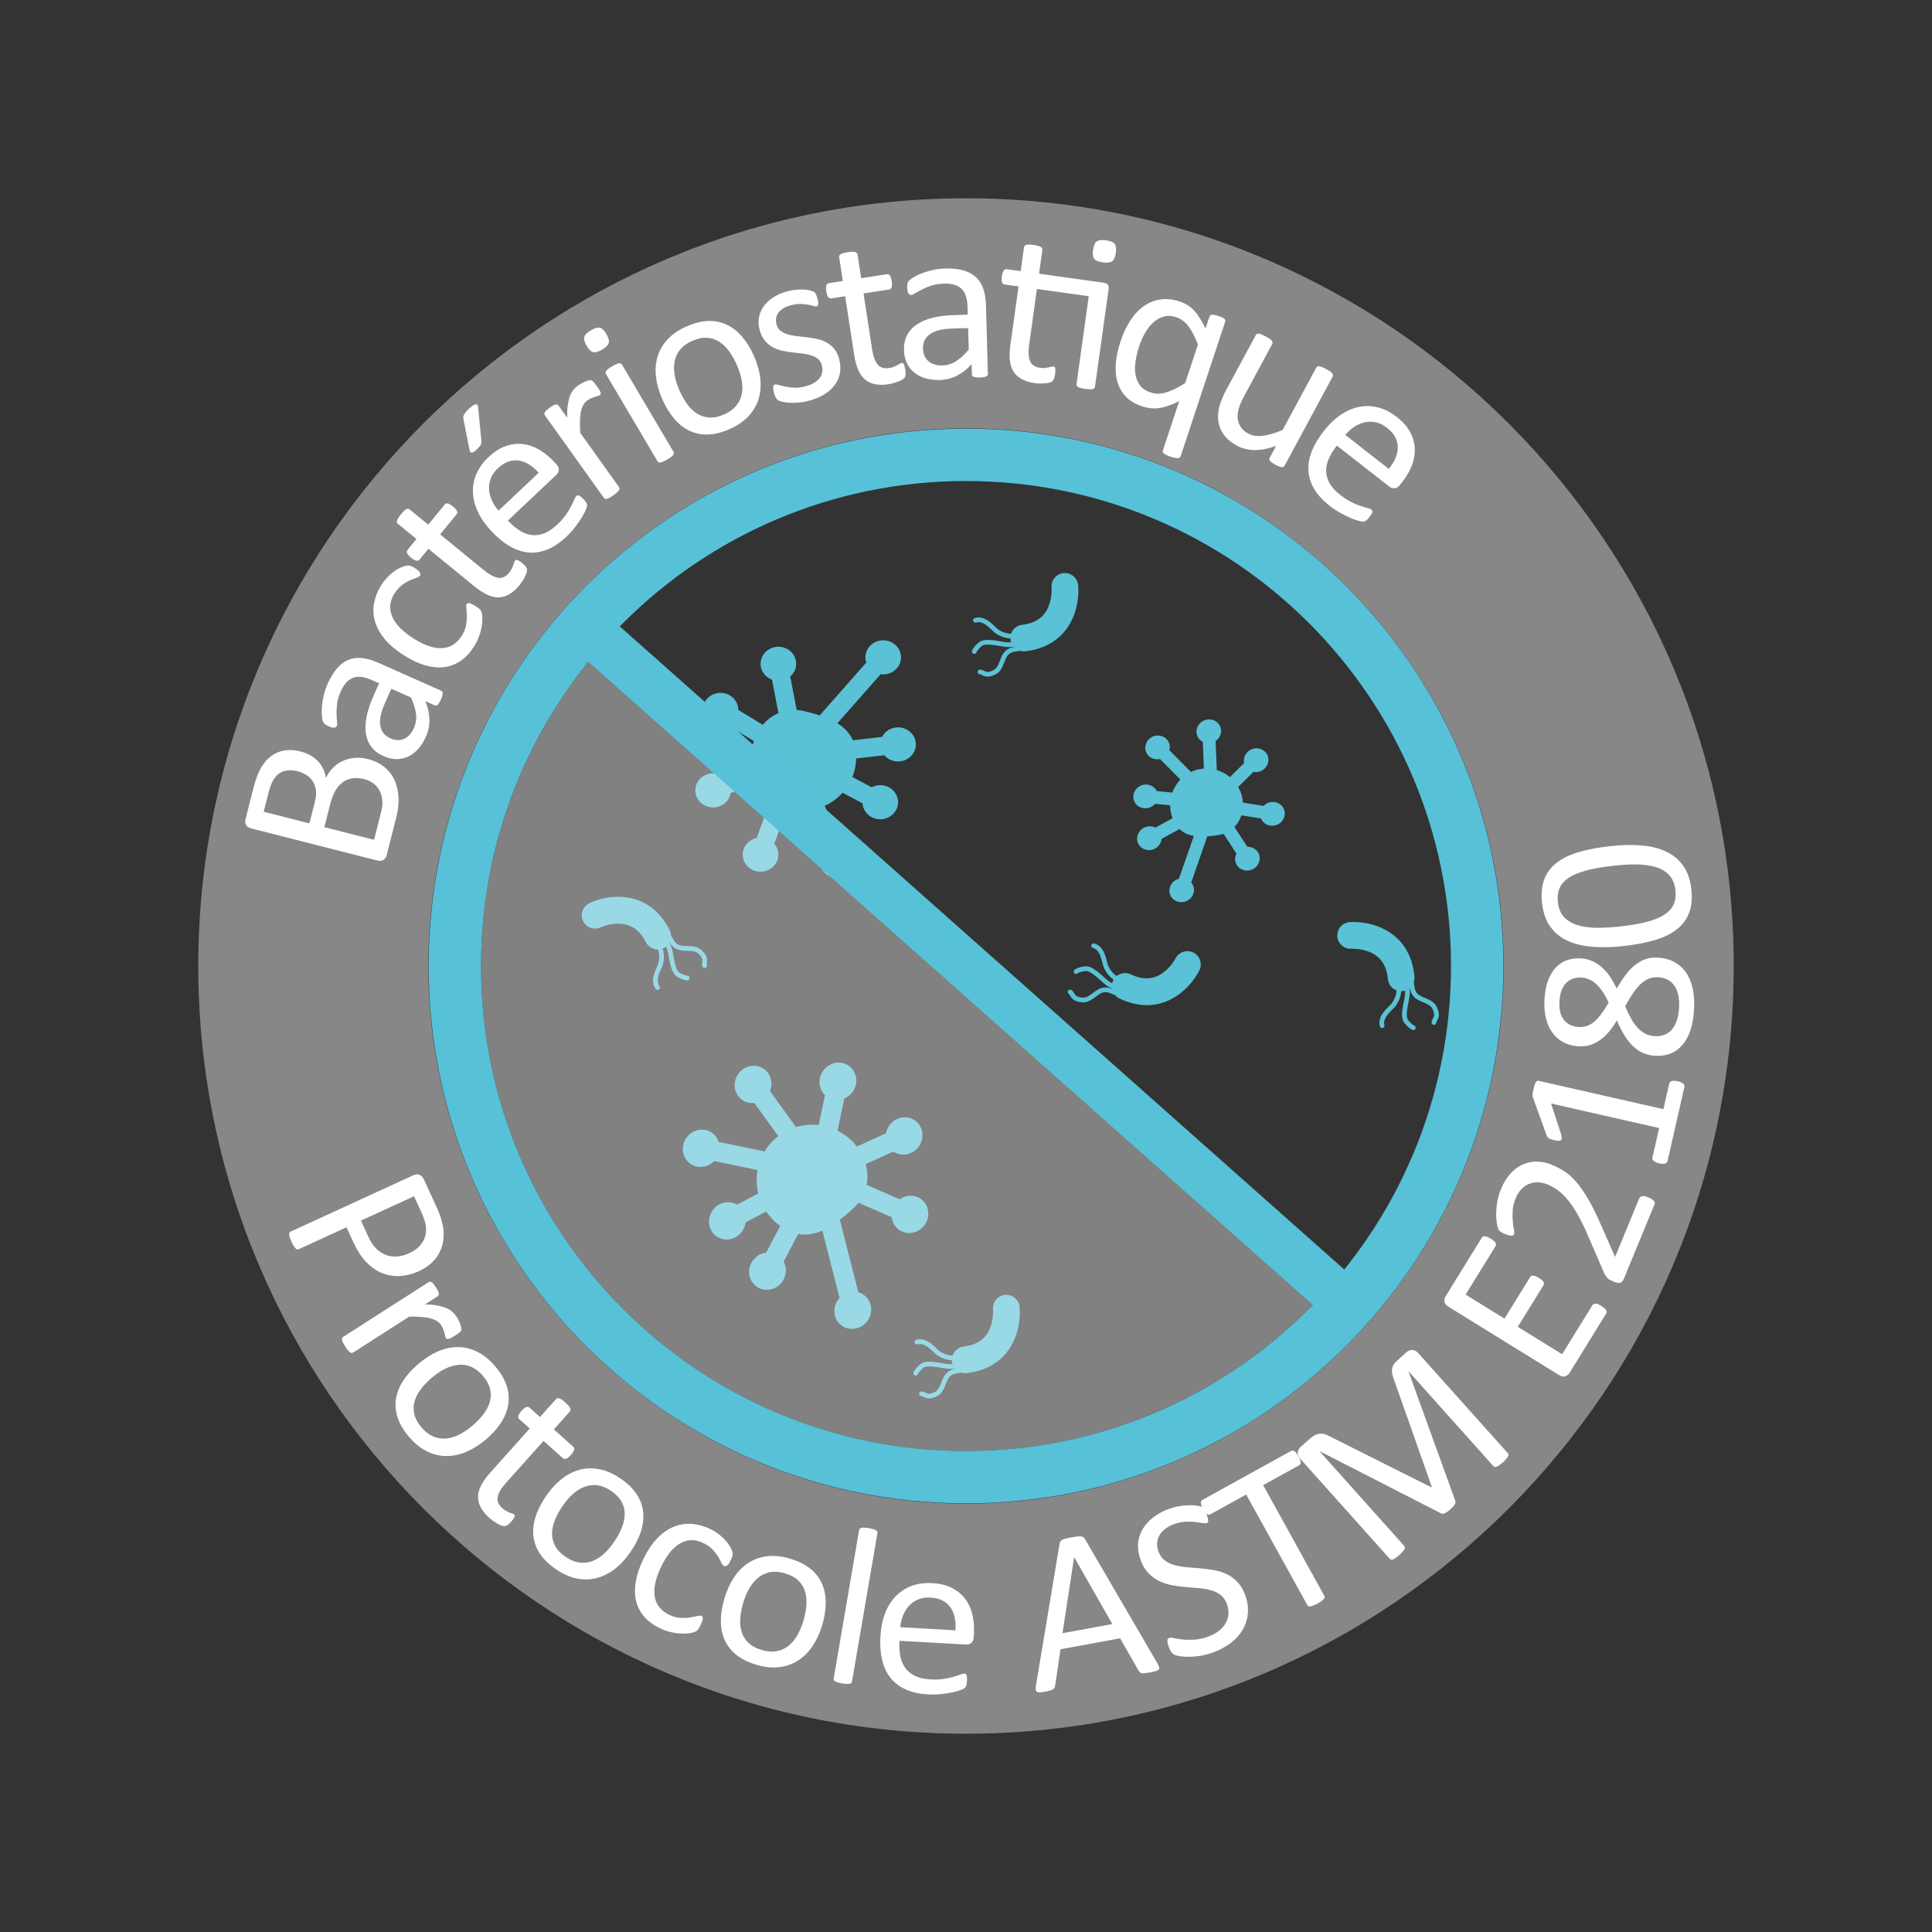 <svg xmlns="http://www.w3.org/2000/svg" xmlns:xlink="http://www.w3.org/1999/xlink" id="Calque_1" x="0px" y="0px" width="226.772px" height="226.772px" viewBox="0 0 226.772 226.772" xml:space="preserve">
<rect x="0" y="0" width="226.772" height="226.772" fill="#333333" stroke="none"/>
<g>
	<defs>
		<rect id="SVGID_1_" width="226.772" height="226.772"></rect>
	</defs>
	<clipPath id="SVGID_2_">
		<use xlink:href="#SVGID_1_"></use>
	</clipPath>
	<g clip-path="url(#SVGID_2_)">
		<defs>
			<rect id="SVGID_3_" width="226.772" height="226.772"></rect>
		</defs>
		<clipPath id="SVGID_4_">
			<use xlink:href="#SVGID_3_"></use>
		</clipPath>
		<path clip-path="url(#SVGID_4_)" fill="#878787" d="M113.387,203.499c-49.688,0-90.113-40.424-90.113-90.113    c0-49.688,40.425-90.112,90.113-90.112c49.688,0,90.111,40.424,90.111,90.112C203.498,163.075,163.074,203.499,113.387,203.499     M113.387,50.274c-34.801,0-63.113,28.312-63.113,63.112c0,34.8,28.312,63.113,63.113,63.113c34.8,0,63.111-28.312,63.111-63.113    C176.498,78.586,148.187,50.274,113.387,50.274"></path>
		<path clip-path="url(#SVGID_4_)" fill="#FFFFFF" d="M43.197,89.099c0.52,0.133,0.983,0.321,1.39,0.565    c0.406,0.244,0.752,0.53,1.043,0.858c0.289,0.328,0.522,0.695,0.701,1.099c0.179,0.405,0.304,0.841,0.376,1.309    c0.072,0.468,0.091,0.955,0.058,1.459c-0.033,0.506-0.129,1.07-0.288,1.693l-1.1,4.328c-0.05,0.196-0.163,0.365-0.34,0.506    c-0.177,0.141-0.432,0.17-0.765,0.085l-14.775-3.759c-0.333-0.084-0.543-0.231-0.631-0.439c-0.088-0.209-0.107-0.412-0.057-0.608    l0.957-3.765c0.252-0.99,0.553-1.776,0.902-2.361c0.348-0.583,0.754-1.041,1.221-1.372c0.466-0.331,0.987-0.537,1.562-0.618    c0.574-0.081,1.19-0.038,1.847,0.129c0.393,0.099,0.757,0.242,1.091,0.428c0.335,0.184,0.631,0.408,0.887,0.667    c0.256,0.261,0.469,0.561,0.637,0.899c0.169,0.339,0.284,0.706,0.346,1.103c0.201-0.43,0.464-0.813,0.79-1.148    c0.327-0.335,0.702-0.605,1.126-0.811c0.425-0.206,0.894-0.334,1.408-0.385C42.095,88.91,42.633,88.956,43.197,89.099     M34.94,90.529c-0.401-0.101-0.778-0.139-1.131-0.11c-0.352,0.028-0.672,0.133-0.959,0.313c-0.287,0.181-0.539,0.448-0.756,0.801    c-0.216,0.353-0.405,0.844-0.565,1.475l-0.579,2.273l5.365,1.364l0.637-2.503c0.144-0.571,0.187-1.049,0.127-1.436    c-0.061-0.388-0.188-0.728-0.381-1.023c-0.193-0.293-0.445-0.536-0.755-0.728C35.632,90.762,35.298,90.621,34.94,90.529     M42.735,91.449c-0.495-0.126-0.95-0.157-1.366-0.096c-0.415,0.063-0.79,0.212-1.123,0.45c-0.333,0.237-0.623,0.567-0.872,0.989    c-0.248,0.422-0.46,0.977-0.635,1.668l-0.67,2.632l5.838,1.485l0.812-3.194c0.128-0.503,0.181-0.956,0.157-1.362    c-0.025-0.405-0.118-0.78-0.28-1.126c-0.162-0.344-0.397-0.642-0.707-0.893C43.581,91.751,43.196,91.566,42.735,91.449"></path>
		<path clip-path="url(#SVGID_4_)" fill="#FFFFFF" d="M51.776,81.072c0.096,0.043,0.154,0.108,0.175,0.194    c0.019,0.086,0.015,0.19-0.01,0.314c-0.027,0.123-0.088,0.293-0.185,0.511c-0.093,0.209-0.179,0.37-0.259,0.484    c-0.08,0.115-0.156,0.189-0.229,0.224c-0.073,0.034-0.158,0.03-0.255-0.013l-1.087-0.483c0.296,0.7,0.455,1.405,0.477,2.113    c0.021,0.709-0.113,1.39-0.403,2.041c-0.254,0.572-0.559,1.055-0.914,1.451c-0.354,0.397-0.745,0.696-1.172,0.896    c-0.426,0.2-0.885,0.3-1.376,0.298c-0.492-0.001-0.999-0.118-1.521-0.352c-0.611-0.272-1.087-0.633-1.427-1.083    c-0.34-0.45-0.553-0.974-0.644-1.574c-0.09-0.599-0.059-1.27,0.093-2.012c0.153-0.742,0.416-1.536,0.792-2.381l0.667-1.496    l-0.844-0.377c-0.419-0.185-0.809-0.306-1.17-0.361c-0.362-0.055-0.693-0.031-0.993,0.071c-0.301,0.103-0.577,0.286-0.825,0.552    c-0.248,0.265-0.474,0.627-0.678,1.086c-0.219,0.49-0.357,0.957-0.413,1.399c-0.058,0.443-0.081,0.841-0.072,1.198    c0.011,0.356,0.031,0.659,0.059,0.908c0.029,0.249,0.022,0.422-0.021,0.518c-0.029,0.065-0.07,0.114-0.124,0.148    c-0.053,0.034-0.121,0.055-0.201,0.062c-0.08,0.008-0.175-0.003-0.282-0.032c-0.107-0.028-0.222-0.069-0.343-0.123    c-0.201-0.09-0.353-0.175-0.458-0.255c-0.103-0.08-0.184-0.197-0.24-0.352c-0.057-0.156-0.096-0.398-0.118-0.726    c-0.023-0.328-0.016-0.691,0.021-1.089c0.038-0.397,0.11-0.819,0.216-1.263c0.107-0.445,0.253-0.876,0.439-1.294    c0.347-0.781,0.732-1.405,1.152-1.873c0.421-0.469,0.878-0.796,1.37-0.982c0.492-0.185,1.025-0.242,1.601-0.169    c0.575,0.073,1.2,0.26,1.876,0.561L51.776,81.072z M45.934,80.843l-0.758,1.702c-0.243,0.547-0.408,1.043-0.495,1.486    c-0.086,0.444-0.099,0.838-0.035,1.184c0.062,0.347,0.192,0.639,0.391,0.876c0.198,0.237,0.461,0.43,0.792,0.576    c0.563,0.251,1.091,0.273,1.584,0.063c0.494-0.209,0.883-0.636,1.17-1.28c0.233-0.523,0.316-1.067,0.249-1.631    c-0.066-0.565-0.264-1.214-0.592-1.95L45.934,80.843z"></path>
		<path clip-path="url(#SVGID_4_)" fill="#FFFFFF" d="M55.818,71.146c0.126,0.081,0.233,0.154,0.321,0.221    c0.089,0.066,0.158,0.129,0.21,0.187c0.051,0.059,0.093,0.117,0.124,0.174c0.032,0.057,0.066,0.161,0.099,0.313    c0.034,0.152,0.049,0.382,0.045,0.693c-0.004,0.31-0.041,0.64-0.111,0.986c-0.069,0.348-0.174,0.706-0.315,1.076    c-0.141,0.37-0.322,0.729-0.544,1.079c-0.458,0.72-0.983,1.285-1.575,1.691c-0.593,0.406-1.236,0.652-1.932,0.737    c-0.696,0.085-1.439,0.015-2.229-0.212c-0.791-0.225-1.621-0.614-2.49-1.167c-0.99-0.628-1.762-1.288-2.319-1.981    c-0.556-0.693-0.928-1.393-1.114-2.101c-0.187-0.708-0.209-1.416-0.067-2.124s0.422-1.393,0.843-2.054    c0.203-0.321,0.43-0.612,0.681-0.875s0.505-0.491,0.762-0.682c0.257-0.191,0.511-0.346,0.763-0.462    c0.251-0.117,0.451-0.191,0.596-0.225c0.146-0.032,0.256-0.048,0.329-0.048c0.073-0.001,0.152,0.01,0.237,0.033    c0.084,0.022,0.174,0.058,0.268,0.107c0.094,0.05,0.208,0.116,0.342,0.201c0.29,0.185,0.472,0.347,0.544,0.488    c0.073,0.139,0.078,0.257,0.016,0.354c-0.07,0.112-0.213,0.201-0.427,0.268c-0.215,0.067-0.468,0.165-0.758,0.294    c-0.291,0.129-0.598,0.311-0.921,0.55c-0.323,0.238-0.622,0.572-0.896,1.003c-0.562,0.885-0.653,1.78-0.273,2.684    c0.381,0.904,1.218,1.767,2.512,2.589c0.646,0.41,1.252,0.709,1.817,0.896s1.086,0.265,1.565,0.235    c0.478-0.031,0.907-0.167,1.286-0.411c0.38-0.245,0.711-0.589,0.994-1.036c0.269-0.423,0.438-0.837,0.508-1.243    c0.069-0.404,0.098-0.774,0.088-1.11c-0.012-0.336-0.032-0.625-0.06-0.867c-0.028-0.242-0.015-0.408,0.042-0.498    c0.033-0.052,0.076-0.087,0.13-0.106c0.053-0.017,0.123-0.017,0.21,0.001c0.088,0.02,0.188,0.058,0.303,0.114    C55.537,70.976,55.669,71.052,55.818,71.146"></path>
		<path clip-path="url(#SVGID_4_)" fill="#FFFFFF" d="M61.268,66.074c0.198,0.161,0.344,0.304,0.437,0.425    c0.094,0.123,0.146,0.233,0.156,0.332c0.01,0.099-0.006,0.223-0.048,0.371c-0.041,0.148-0.104,0.305-0.188,0.47    c-0.083,0.165-0.178,0.334-0.287,0.507c-0.107,0.173-0.225,0.338-0.353,0.496c-0.391,0.477-0.788,0.835-1.194,1.072    c-0.404,0.238-0.824,0.361-1.257,0.37c-0.435,0.01-0.888-0.097-1.362-0.318c-0.472-0.222-0.974-0.551-1.507-0.986l-5.378-4.399    l-1.054,1.289c-0.084,0.102-0.205,0.14-0.364,0.111c-0.16-0.027-0.363-0.141-0.608-0.343c-0.13-0.105-0.231-0.203-0.306-0.293    c-0.075-0.089-0.13-0.171-0.166-0.246c-0.036-0.075-0.047-0.144-0.035-0.208c0.013-0.063,0.041-0.123,0.086-0.177l1.045-1.279    l-2.188-1.79c-0.048-0.039-0.082-0.087-0.104-0.144c-0.021-0.057-0.021-0.131,0.001-0.221c0.023-0.09,0.071-0.194,0.148-0.314    c0.075-0.121,0.179-0.263,0.313-0.427c0.14-0.17,0.261-0.304,0.363-0.402c0.104-0.098,0.196-0.166,0.276-0.202    c0.081-0.036,0.153-0.05,0.217-0.045c0.062,0.006,0.118,0.029,0.166,0.068l2.188,1.79l1.933-2.362    c0.044-0.055,0.094-0.093,0.152-0.115c0.058-0.02,0.128-0.023,0.211-0.007c0.083,0.017,0.174,0.055,0.274,0.114    s0.214,0.141,0.344,0.247c0.245,0.201,0.398,0.377,0.456,0.527c0.06,0.151,0.047,0.277-0.037,0.379l-1.932,2.362l5.134,4.2    c0.634,0.518,1.19,0.816,1.667,0.893c0.478,0.077,0.913-0.126,1.31-0.61c0.128-0.156,0.227-0.309,0.297-0.457    c0.069-0.148,0.127-0.283,0.171-0.407c0.044-0.123,0.078-0.231,0.103-0.325c0.024-0.092,0.06-0.167,0.105-0.221    c0.027-0.035,0.062-0.06,0.104-0.077c0.042-0.016,0.094-0.013,0.156,0.008c0.062,0.023,0.139,0.06,0.232,0.114    C61.038,65.896,61.146,65.973,61.268,66.074"></path>
		<path clip-path="url(#SVGID_4_)" fill="#FFFFFF" d="M54.406,49.251c-0.027-0.108-0.037-0.207-0.028-0.301    c0.008-0.093,0.038-0.187,0.087-0.282c0.049-0.095,0.123-0.201,0.219-0.316c0.097-0.116,0.223-0.246,0.376-0.391    c0.18-0.169,0.336-0.295,0.469-0.379c0.134-0.083,0.242-0.125,0.326-0.126c0.084,0,0.15,0.029,0.194,0.09    c0.045,0.06,0.069,0.143,0.072,0.25l0.374,3.879c0.009,0.113,0.01,0.208,0.006,0.286c-0.006,0.078-0.026,0.153-0.059,0.227    c-0.033,0.073-0.089,0.156-0.166,0.247c-0.077,0.091-0.18,0.198-0.309,0.319c-0.14,0.132-0.261,0.229-0.363,0.288    c-0.101,0.059-0.184,0.09-0.25,0.091c-0.065,0.001-0.117-0.029-0.156-0.088c-0.039-0.061-0.069-0.148-0.091-0.26L54.406,49.251z     M65.273,54.454c0.236,0.25,0.341,0.486,0.315,0.711c-0.026,0.223-0.119,0.412-0.28,0.563l-5.695,5.374    c0.453,0.481,0.909,0.867,1.369,1.161c0.459,0.293,0.932,0.471,1.416,0.535c0.485,0.062,0.978-0.002,1.478-0.196    c0.499-0.192,1.009-0.535,1.531-1.027c0.412-0.389,0.747-0.769,1.006-1.14c0.258-0.37,0.466-0.708,0.622-1.013    c0.156-0.305,0.278-0.563,0.366-0.773s0.17-0.351,0.248-0.424c0.045-0.043,0.096-0.069,0.152-0.081    c0.057-0.01,0.116-0.003,0.177,0.024c0.062,0.027,0.135,0.076,0.221,0.146c0.085,0.071,0.181,0.164,0.291,0.279    c0.078,0.084,0.142,0.16,0.194,0.226c0.051,0.067,0.094,0.129,0.13,0.187c0.036,0.056,0.061,0.115,0.074,0.174    c0.014,0.06,0.02,0.124,0.018,0.193c-0.002,0.068-0.052,0.223-0.149,0.467s-0.248,0.534-0.451,0.87    c-0.203,0.337-0.456,0.707-0.76,1.109c-0.305,0.402-0.663,0.797-1.073,1.184c-0.711,0.671-1.427,1.159-2.149,1.465    c-0.723,0.306-1.45,0.436-2.185,0.39c-0.733-0.046-1.471-0.276-2.214-0.69c-0.741-0.414-1.481-1.012-2.218-1.794    c-0.702-0.743-1.235-1.501-1.602-2.276c-0.367-0.773-0.564-1.538-0.593-2.293c-0.027-0.754,0.111-1.484,0.414-2.188    c0.304-0.705,0.774-1.357,1.408-1.954c0.679-0.641,1.36-1.077,2.043-1.311c0.682-0.232,1.351-0.309,2.006-0.231    c0.656,0.079,1.289,0.298,1.902,0.658c0.612,0.36,1.184,0.823,1.717,1.387L65.273,54.454z M63.234,55.488    c-0.767-0.851-1.568-1.329-2.405-1.436c-0.837-0.106-1.64,0.203-2.407,0.926c-0.393,0.371-0.668,0.771-0.826,1.197    c-0.157,0.428-0.221,0.857-0.191,1.29c0.03,0.431,0.142,0.861,0.338,1.288c0.196,0.426,0.454,0.822,0.773,1.186L63.234,55.488z"></path>
		<path clip-path="url(#SVGID_4_)" fill="#FFFFFF" d="M70.073,45.35c0.112,0.158,0.203,0.293,0.273,0.405    c0.07,0.114,0.116,0.208,0.138,0.284c0.022,0.077,0.028,0.142,0.019,0.198c-0.009,0.054-0.042,0.103-0.1,0.143    c-0.058,0.041-0.139,0.075-0.244,0.102c-0.106,0.027-0.222,0.061-0.349,0.103c-0.127,0.042-0.264,0.095-0.414,0.159    c-0.149,0.063-0.3,0.148-0.45,0.255c-0.18,0.129-0.329,0.29-0.45,0.485c-0.121,0.194-0.217,0.442-0.289,0.742    c-0.072,0.301-0.115,0.661-0.128,1.082c-0.014,0.421-0.005,0.918,0.026,1.491l4.547,6.364c0.041,0.057,0.061,0.116,0.061,0.176    c-0.001,0.06-0.023,0.127-0.068,0.201c-0.044,0.076-0.118,0.161-0.222,0.257c-0.105,0.097-0.246,0.209-0.425,0.337    c-0.172,0.122-0.321,0.218-0.446,0.285c-0.125,0.068-0.231,0.112-0.32,0.132c-0.089,0.02-0.159,0.019-0.213-0.003    c-0.052-0.021-0.099-0.06-0.141-0.118l-6.912-9.674c-0.041-0.057-0.065-0.113-0.072-0.168c-0.007-0.054,0.011-0.122,0.052-0.2    c0.042-0.078,0.108-0.158,0.201-0.241c0.093-0.082,0.222-0.183,0.387-0.3c0.157-0.113,0.292-0.201,0.403-0.265    c0.113-0.063,0.208-0.099,0.288-0.108c0.08-0.009,0.148-0.002,0.201,0.02c0.053,0.021,0.1,0.06,0.141,0.118l1.006,1.408    c-0.011-0.576,0.013-1.069,0.071-1.48c0.06-0.41,0.143-0.759,0.251-1.047c0.108-0.289,0.244-0.533,0.41-0.732    c0.166-0.2,0.353-0.374,0.561-0.522c0.093-0.067,0.203-0.137,0.329-0.211c0.125-0.074,0.264-0.142,0.413-0.206    c0.15-0.063,0.288-0.115,0.418-0.153c0.13-0.038,0.229-0.054,0.297-0.049c0.069,0.004,0.122,0.018,0.159,0.04    c0.037,0.022,0.079,0.054,0.126,0.096c0.047,0.043,0.107,0.112,0.179,0.205C69.86,45.056,69.955,45.186,70.073,45.35"></path>
		<path clip-path="url(#SVGID_4_)" fill="#FFFFFF" d="M71.171,39.206c0.26,0.44,0.354,0.789,0.281,1.047    c-0.073,0.257-0.333,0.518-0.78,0.783c-0.439,0.26-0.787,0.36-1.042,0.302c-0.255-0.06-0.51-0.305-0.766-0.738    c-0.259-0.439-0.353-0.788-0.281-1.046c0.073-0.257,0.333-0.519,0.78-0.783c0.44-0.261,0.788-0.36,1.042-0.302    C70.66,38.529,70.916,38.774,71.171,39.206 M79.05,53.026c0.036,0.061,0.051,0.121,0.045,0.181    c-0.005,0.059-0.033,0.125-0.084,0.195c-0.05,0.07-0.132,0.149-0.243,0.236c-0.113,0.087-0.264,0.187-0.453,0.299    c-0.182,0.108-0.338,0.19-0.469,0.246c-0.13,0.057-0.24,0.091-0.33,0.103c-0.09,0.012-0.16,0.006-0.212-0.021    c-0.051-0.025-0.095-0.069-0.13-0.13L71.123,43.9c-0.031-0.053-0.047-0.109-0.048-0.171c0-0.061,0.027-0.128,0.081-0.201    c0.054-0.072,0.138-0.152,0.25-0.239c0.113-0.087,0.259-0.185,0.442-0.292c0.189-0.113,0.349-0.197,0.479-0.253    c0.13-0.057,0.239-0.09,0.325-0.1c0.087-0.011,0.158-0.002,0.215,0.027c0.057,0.027,0.102,0.067,0.133,0.12L79.05,53.026z"></path>
		<path clip-path="url(#SVGID_4_)" fill="#FFFFFF" d="M88.518,41.832c0.388,0.888,0.63,1.756,0.723,2.603    c0.094,0.85,0.028,1.646-0.199,2.39c-0.226,0.743-0.623,1.42-1.187,2.028c-0.566,0.609-1.308,1.115-2.227,1.518    c-0.895,0.394-1.734,0.603-2.517,0.629c-0.781,0.025-1.505-0.118-2.172-0.432c-0.666-0.313-1.268-0.785-1.804-1.416    c-0.536-0.63-1.007-1.405-1.41-2.324c-0.389-0.888-0.633-1.754-0.731-2.601c-0.096-0.847-0.032-1.642,0.195-2.386    c0.226-0.744,0.621-1.417,1.183-2.021c0.563-0.602,1.308-1.107,2.236-1.514c0.895-0.393,1.733-0.602,2.515-0.628    c0.782-0.026,1.507,0.118,2.174,0.431c0.666,0.314,1.27,0.785,1.81,1.413C87.647,40.151,88.116,40.921,88.518,41.832     M86.506,42.873c-0.258-0.589-0.558-1.121-0.897-1.597c-0.34-0.476-0.723-0.856-1.149-1.141c-0.426-0.284-0.904-0.447-1.436-0.488    c-0.533-0.04-1.121,0.08-1.763,0.363c-0.595,0.26-1.059,0.59-1.395,0.987c-0.335,0.397-0.556,0.848-0.665,1.353    c-0.109,0.503-0.115,1.047-0.019,1.63c0.095,0.584,0.28,1.186,0.553,1.807c0.261,0.597,0.562,1.133,0.902,1.609    c0.34,0.476,0.723,0.854,1.152,1.132c0.428,0.279,0.907,0.439,1.44,0.479c0.532,0.041,1.12-0.08,1.762-0.363    c0.586-0.256,1.049-0.584,1.389-0.983c0.339-0.399,0.563-0.849,0.674-1.35c0.11-0.5,0.116-1.041,0.015-1.623    C86.97,44.106,86.782,43.501,86.506,42.873"></path>
		<path clip-path="url(#SVGID_4_)" fill="#FFFFFF" d="M98.492,42.132c0.158,0.586,0.19,1.139,0.098,1.656    c-0.094,0.518-0.298,0.988-0.613,1.41c-0.315,0.422-0.727,0.789-1.236,1.099c-0.51,0.311-1.096,0.556-1.759,0.734    c-0.408,0.11-0.805,0.183-1.193,0.219c-0.387,0.035-0.74,0.044-1.061,0.026c-0.319-0.019-0.595-0.054-0.828-0.106    c-0.233-0.051-0.407-0.106-0.524-0.167c-0.116-0.059-0.216-0.16-0.3-0.302c-0.084-0.141-0.161-0.343-0.232-0.607    c-0.043-0.162-0.072-0.301-0.084-0.416c-0.013-0.114-0.016-0.21-0.009-0.284c0.007-0.075,0.03-0.134,0.069-0.177    c0.038-0.042,0.088-0.071,0.148-0.087c0.092-0.025,0.247-0.005,0.461,0.061c0.213,0.065,0.472,0.129,0.777,0.194    c0.305,0.063,0.655,0.103,1.052,0.12c0.396,0.017,0.833-0.04,1.308-0.168c0.358-0.097,0.671-0.222,0.94-0.376    c0.267-0.154,0.488-0.335,0.661-0.541c0.173-0.206,0.285-0.439,0.338-0.7c0.053-0.26,0.037-0.548-0.047-0.862    c-0.088-0.324-0.244-0.574-0.469-0.75c-0.226-0.176-0.497-0.313-0.815-0.41c-0.319-0.096-0.665-0.165-1.04-0.206    c-0.376-0.04-0.764-0.083-1.164-0.131c-0.401-0.046-0.798-0.115-1.192-0.206c-0.393-0.089-0.762-0.229-1.105-0.419    c-0.343-0.191-0.647-0.447-0.911-0.768c-0.265-0.321-0.465-0.736-0.603-1.247c-0.121-0.45-0.15-0.905-0.087-1.365    c0.063-0.459,0.227-0.891,0.492-1.295c0.265-0.405,0.634-0.771,1.107-1.099c0.472-0.328,1.057-0.586,1.755-0.774    c0.306-0.082,0.619-0.139,0.939-0.171c0.319-0.031,0.613-0.042,0.881-0.031c0.267,0.009,0.5,0.036,0.698,0.078    c0.198,0.043,0.352,0.086,0.459,0.13c0.108,0.043,0.183,0.086,0.227,0.129c0.043,0.044,0.08,0.095,0.11,0.156    c0.029,0.06,0.064,0.135,0.102,0.225c0.038,0.091,0.075,0.204,0.112,0.34c0.039,0.145,0.066,0.272,0.082,0.381    c0.016,0.11,0.018,0.203,0.007,0.279c-0.012,0.076-0.035,0.135-0.07,0.176c-0.034,0.041-0.077,0.068-0.127,0.082    c-0.078,0.021-0.201,0.004-0.371-0.051c-0.17-0.054-0.383-0.103-0.641-0.148c-0.259-0.045-0.556-0.071-0.891-0.082    c-0.336-0.01-0.703,0.039-1.103,0.146c-0.357,0.097-0.661,0.222-0.911,0.376c-0.25,0.155-0.443,0.329-0.578,0.525    c-0.133,0.196-0.217,0.408-0.253,0.636c-0.034,0.228-0.018,0.461,0.045,0.7c0.09,0.331,0.249,0.587,0.481,0.766    c0.23,0.18,0.505,0.318,0.823,0.414c0.317,0.098,0.669,0.167,1.055,0.209c0.386,0.042,0.778,0.087,1.178,0.134    c0.401,0.048,0.801,0.112,1.203,0.196c0.4,0.084,0.771,0.216,1.112,0.399c0.341,0.181,0.643,0.429,0.904,0.741    C98.162,41.236,98.359,41.639,98.492,42.132"></path>
		<path clip-path="url(#SVGID_4_)" fill="#FFFFFF" d="M106.256,43.353c0.039,0.253,0.052,0.455,0.04,0.608    c-0.013,0.155-0.048,0.271-0.106,0.351c-0.06,0.081-0.154,0.162-0.284,0.244c-0.13,0.083-0.281,0.157-0.454,0.224    c-0.173,0.066-0.356,0.128-0.552,0.185c-0.197,0.057-0.395,0.101-0.595,0.131c-0.61,0.094-1.145,0.094-1.605-0.001    c-0.46-0.094-0.854-0.283-1.182-0.566c-0.329-0.284-0.595-0.666-0.798-1.148c-0.203-0.481-0.357-1.061-0.461-1.74l-1.055-6.868    l-1.645,0.252c-0.131,0.02-0.246-0.033-0.346-0.16c-0.1-0.128-0.174-0.348-0.222-0.661c-0.025-0.165-0.036-0.307-0.031-0.423    c0.004-0.116,0.018-0.215,0.041-0.294c0.024-0.079,0.062-0.139,0.113-0.178c0.052-0.039,0.113-0.064,0.183-0.075l1.632-0.25    L98.5,30.189c-0.01-0.061-0.003-0.12,0.02-0.177c0.022-0.056,0.071-0.111,0.148-0.163c0.077-0.052,0.184-0.097,0.32-0.136    c0.137-0.039,0.31-0.074,0.519-0.106c0.217-0.033,0.396-0.052,0.539-0.057c0.142-0.004,0.255,0.008,0.339,0.035    c0.085,0.028,0.148,0.065,0.191,0.112c0.043,0.047,0.07,0.1,0.078,0.161l0.43,2.795l3.016-0.464    c0.07-0.011,0.134-0.005,0.19,0.018c0.057,0.023,0.111,0.068,0.161,0.135c0.051,0.069,0.093,0.157,0.128,0.268    c0.034,0.111,0.065,0.249,0.09,0.414c0.049,0.313,0.044,0.546-0.013,0.697c-0.057,0.152-0.151,0.237-0.281,0.257l-3.016,0.464    l1.006,6.555c0.124,0.809,0.338,1.403,0.641,1.779c0.303,0.377,0.764,0.517,1.382,0.423c0.2-0.031,0.375-0.077,0.526-0.141    c0.151-0.063,0.283-0.126,0.399-0.188c0.115-0.063,0.214-0.12,0.295-0.172c0.08-0.053,0.156-0.084,0.225-0.095    c0.044-0.007,0.087-0.002,0.129,0.014c0.043,0.015,0.079,0.051,0.11,0.109c0.032,0.058,0.064,0.138,0.097,0.239    C106.204,43.067,106.232,43.197,106.256,43.353"></path>
		<path clip-path="url(#SVGID_4_)" fill="#FFFFFF" d="M115.951,43.881c0.003,0.106-0.03,0.186-0.099,0.24    c-0.069,0.055-0.164,0.098-0.287,0.127c-0.122,0.031-0.303,0.048-0.54,0.055c-0.23,0.006-0.412-0.002-0.549-0.025    c-0.139-0.023-0.238-0.06-0.301-0.111c-0.063-0.051-0.097-0.13-0.1-0.235l-0.033-1.189c-0.504,0.57-1.071,1.017-1.701,1.342    c-0.63,0.325-1.301,0.498-2.015,0.518c-0.625,0.016-1.192-0.049-1.703-0.198c-0.51-0.149-0.948-0.372-1.313-0.671    c-0.365-0.299-0.653-0.67-0.863-1.114c-0.21-0.443-0.324-0.951-0.339-1.523c-0.019-0.669,0.102-1.254,0.361-1.755    c0.26-0.5,0.641-0.92,1.143-1.26c0.501-0.34,1.12-0.601,1.854-0.784c0.735-0.183,1.566-0.287,2.49-0.312l1.637-0.045l-0.024-0.925    c-0.013-0.457-0.073-0.861-0.179-1.211c-0.107-0.349-0.271-0.638-0.493-0.865c-0.222-0.228-0.506-0.396-0.853-0.505    c-0.346-0.11-0.771-0.157-1.272-0.144c-0.537,0.015-1.018,0.092-1.442,0.231c-0.423,0.139-0.794,0.291-1.111,0.453    c-0.316,0.163-0.581,0.311-0.794,0.444c-0.212,0.134-0.371,0.202-0.476,0.205c-0.071,0.002-0.133-0.013-0.187-0.048    c-0.054-0.033-0.102-0.085-0.143-0.154c-0.042-0.069-0.073-0.159-0.093-0.268c-0.021-0.11-0.033-0.231-0.036-0.363    c-0.006-0.22,0.004-0.394,0.032-0.523c0.027-0.128,0.098-0.251,0.215-0.369c0.115-0.117,0.316-0.258,0.602-0.42    c0.286-0.161,0.617-0.312,0.992-0.449c0.375-0.138,0.786-0.255,1.233-0.352c0.447-0.096,0.899-0.149,1.357-0.162    c0.854-0.024,1.583,0.054,2.187,0.23c0.604,0.178,1.096,0.449,1.476,0.813c0.38,0.364,0.661,0.821,0.845,1.371    c0.182,0.551,0.282,1.195,0.304,1.935L115.951,43.881z M113.638,38.512l-1.861,0.051c-0.6,0.016-1.118,0.082-1.555,0.194    c-0.438,0.114-0.799,0.274-1.084,0.48c-0.285,0.206-0.492,0.449-0.621,0.73c-0.129,0.281-0.189,0.603-0.179,0.963    c0.018,0.616,0.227,1.103,0.628,1.457c0.402,0.354,0.955,0.522,1.659,0.503c0.573-0.016,1.1-0.176,1.58-0.48    c0.481-0.303,0.982-0.762,1.502-1.376L113.638,38.512z"></path>
		<path clip-path="url(#SVGID_4_)" fill="#FFFFFF" d="M129.538,33.185c0.262,0.036,0.433,0.12,0.512,0.251    c0.079,0.132,0.104,0.31,0.072,0.537l-1.594,11.423c-0.01,0.07-0.035,0.126-0.076,0.169c-0.042,0.044-0.107,0.077-0.195,0.099    c-0.088,0.024-0.203,0.034-0.344,0.033c-0.142-0.002-0.314-0.017-0.514-0.045c-0.22-0.031-0.396-0.065-0.533-0.101    c-0.137-0.037-0.245-0.079-0.323-0.126c-0.078-0.046-0.131-0.096-0.159-0.148c-0.027-0.053-0.038-0.115-0.027-0.184l1.439-10.324    l-6.084-0.849l-0.916,6.569c-0.113,0.811-0.079,1.44,0.104,1.888c0.182,0.447,0.583,0.715,1.202,0.801    c0.2,0.028,0.383,0.033,0.545,0.017c0.161-0.018,0.308-0.039,0.436-0.067c0.128-0.026,0.239-0.053,0.331-0.08    c0.093-0.027,0.174-0.036,0.244-0.026c0.044,0.006,0.084,0.023,0.12,0.05s0.06,0.073,0.074,0.137    c0.014,0.065,0.021,0.15,0.023,0.257s-0.006,0.239-0.028,0.397c-0.035,0.252-0.081,0.448-0.136,0.587    c-0.054,0.139-0.123,0.241-0.203,0.305c-0.08,0.065-0.193,0.118-0.342,0.159c-0.147,0.042-0.313,0.07-0.499,0.084    c-0.183,0.014-0.378,0.021-0.583,0.019c-0.204-0.002-0.406-0.017-0.605-0.045c-0.611-0.085-1.123-0.239-1.537-0.461    c-0.413-0.223-0.737-0.517-0.972-0.883c-0.232-0.366-0.378-0.808-0.434-1.327c-0.057-0.52-0.038-1.119,0.057-1.8l0.96-6.883    l-1.647-0.229c-0.131-0.019-0.227-0.103-0.285-0.253s-0.067-0.383-0.023-0.697c0.024-0.166,0.055-0.304,0.092-0.414    c0.038-0.111,0.079-0.201,0.125-0.27c0.045-0.069,0.098-0.115,0.158-0.138c0.062-0.022,0.126-0.029,0.196-0.019l1.635,0.228    l0.393-2.8c0.008-0.061,0.031-0.116,0.068-0.163c0.037-0.048,0.102-0.086,0.19-0.115c0.087-0.027,0.203-0.04,0.344-0.038    c0.144,0.002,0.319,0.018,0.528,0.047c0.217,0.03,0.395,0.065,0.533,0.101c0.137,0.037,0.242,0.081,0.313,0.131    c0.073,0.05,0.124,0.104,0.152,0.161c0.027,0.057,0.037,0.117,0.028,0.177l-0.392,2.8L129.538,33.185z M130.975,29.677    c-0.069,0.506-0.215,0.837-0.432,0.993c-0.217,0.156-0.584,0.198-1.098,0.127c-0.506-0.07-0.84-0.208-1.003-0.413    c-0.162-0.205-0.209-0.557-0.141-1.054c0.07-0.506,0.216-0.837,0.433-0.993c0.218-0.156,0.584-0.199,1.098-0.127    c0.506,0.071,0.84,0.208,1.003,0.413C130.997,28.828,131.044,29.18,130.975,29.677"></path>
		<path clip-path="url(#SVGID_4_)" fill="#FFFFFF" d="M138.582,53.548c-0.023,0.068-0.062,0.12-0.115,0.158s-0.125,0.06-0.21,0.069    c-0.087,0.009-0.2-0.001-0.339-0.028c-0.14-0.028-0.311-0.075-0.51-0.142c-0.209-0.068-0.376-0.133-0.5-0.192    c-0.124-0.061-0.223-0.12-0.295-0.182c-0.072-0.061-0.115-0.121-0.127-0.182c-0.015-0.059-0.01-0.123,0.014-0.189l1.914-5.782    c-0.456,0.229-0.879,0.412-1.268,0.548c-0.389,0.135-0.757,0.227-1.105,0.273c-0.351,0.047-0.688,0.051-1.013,0.013    c-0.326-0.038-0.652-0.112-0.979-0.22c-0.819-0.27-1.463-0.663-1.934-1.176c-0.472-0.512-0.797-1.103-0.98-1.771    c-0.181-0.668-0.233-1.4-0.156-2.196c0.077-0.794,0.252-1.602,0.524-2.421c0.321-0.97,0.715-1.812,1.183-2.524    c0.469-0.713,1-1.276,1.598-1.691c0.597-0.415,1.247-0.67,1.951-0.767c0.703-0.096,1.453-0.013,2.247,0.251    c0.335,0.11,0.638,0.25,0.905,0.418c0.271,0.168,0.523,0.377,0.76,0.627c0.237,0.25,0.464,0.548,0.68,0.893    c0.215,0.344,0.44,0.747,0.679,1.206l0.453-1.368c0.023-0.075,0.061-0.129,0.11-0.165c0.049-0.035,0.115-0.056,0.201-0.065    c0.087-0.008,0.191,0,0.312,0.026c0.121,0.027,0.269,0.069,0.445,0.127c0.167,0.056,0.307,0.109,0.42,0.16    c0.112,0.051,0.198,0.106,0.26,0.163c0.059,0.056,0.096,0.113,0.111,0.169c0.014,0.055,0.008,0.121-0.018,0.196L138.582,53.548z     M140.611,40.443c-0.331-0.879-0.697-1.587-1.101-2.124c-0.4-0.537-0.886-0.899-1.456-1.087c-0.525-0.175-1.015-0.197-1.465-0.068    c-0.452,0.129-0.86,0.36-1.226,0.693c-0.365,0.334-0.688,0.742-0.962,1.227c-0.276,0.483-0.504,0.993-0.682,1.528    c-0.189,0.577-0.332,1.151-0.423,1.724c-0.093,0.573-0.1,1.104-0.021,1.594c0.078,0.49,0.256,0.922,0.53,1.296    c0.276,0.374,0.686,0.651,1.229,0.831c0.274,0.091,0.553,0.142,0.833,0.151c0.279,0.008,0.583-0.03,0.909-0.117    c0.324-0.087,0.681-0.222,1.065-0.405s0.81-0.426,1.271-0.727L140.611,40.443z"></path>
		<path clip-path="url(#SVGID_4_)" fill="#FFFFFF" d="M150.78,54.664c-0.034,0.062-0.075,0.107-0.127,0.135    c-0.05,0.028-0.117,0.039-0.203,0.032c-0.087-0.007-0.191-0.032-0.312-0.077c-0.121-0.046-0.262-0.112-0.424-0.199    c-0.179-0.097-0.321-0.183-0.424-0.259c-0.105-0.076-0.182-0.148-0.23-0.214c-0.05-0.066-0.074-0.128-0.074-0.183    c-0.001-0.055,0.017-0.114,0.051-0.175l0.746-1.384c-0.952,0.337-1.802,0.5-2.546,0.488c-0.744-0.011-1.414-0.178-2.013-0.499    c-0.697-0.377-1.221-0.81-1.573-1.299c-0.351-0.49-0.565-1.013-0.645-1.572c-0.08-0.558-0.04-1.137,0.118-1.737    s0.441-1.28,0.852-2.039l3.424-6.349c0.033-0.063,0.075-0.107,0.126-0.136c0.051-0.027,0.123-0.038,0.22-0.031    c0.097,0.007,0.21,0.038,0.341,0.093c0.13,0.055,0.288,0.134,0.474,0.233c0.187,0.101,0.338,0.191,0.455,0.269    c0.119,0.078,0.204,0.155,0.259,0.229c0.056,0.075,0.086,0.142,0.096,0.201c0.008,0.06-0.005,0.12-0.038,0.183l-3.286,6.093    c-0.33,0.612-0.551,1.127-0.661,1.543c-0.109,0.416-0.142,0.803-0.1,1.161c0.042,0.358,0.164,0.684,0.365,0.977    c0.201,0.295,0.488,0.542,0.86,0.743c0.481,0.258,1.051,0.346,1.712,0.262c0.662-0.084,1.438-0.31,2.327-0.681l3.944-7.314    c0.033-0.062,0.074-0.107,0.126-0.136c0.05-0.027,0.123-0.038,0.22-0.031c0.095,0.007,0.207,0.037,0.334,0.09    c0.126,0.054,0.286,0.132,0.479,0.237c0.187,0.1,0.339,0.19,0.456,0.268c0.117,0.079,0.201,0.154,0.253,0.226    c0.052,0.073,0.082,0.14,0.095,0.202c0.011,0.061,0.001,0.123-0.032,0.185L150.78,54.664z"></path>
		<path clip-path="url(#SVGID_4_)" fill="#FFFFFF" d="M164.341,56.896c-0.212,0.271-0.43,0.411-0.654,0.418    c-0.227,0.009-0.426-0.055-0.601-0.191l-6.172-4.82c-0.406,0.521-0.719,1.03-0.939,1.528c-0.222,0.498-0.326,0.992-0.315,1.481    c0.011,0.49,0.15,0.966,0.415,1.431c0.266,0.465,0.682,0.918,1.247,1.359c0.447,0.349,0.873,0.622,1.278,0.822    c0.405,0.2,0.771,0.354,1.097,0.463c0.324,0.108,0.597,0.19,0.818,0.245c0.221,0.055,0.373,0.115,0.457,0.18    c0.049,0.039,0.083,0.085,0.103,0.139c0.02,0.055,0.021,0.114,0.002,0.179c-0.016,0.065-0.053,0.145-0.111,0.24    c-0.058,0.095-0.135,0.205-0.231,0.33c-0.071,0.09-0.135,0.165-0.194,0.226c-0.058,0.06-0.112,0.113-0.164,0.157    c-0.051,0.044-0.104,0.077-0.162,0.099c-0.056,0.023-0.118,0.039-0.186,0.047c-0.069,0.008-0.23-0.017-0.486-0.077    c-0.255-0.059-0.563-0.164-0.927-0.314c-0.364-0.15-0.768-0.345-1.211-0.585c-0.444-0.24-0.888-0.534-1.332-0.881    c-0.771-0.602-1.362-1.237-1.773-1.904c-0.411-0.668-0.649-1.369-0.715-2.101c-0.064-0.732,0.052-1.496,0.35-2.292    c0.297-0.796,0.775-1.617,1.438-2.465c0.628-0.804,1.298-1.447,2.008-1.927c0.709-0.479,1.436-0.79,2.178-0.93    c0.741-0.142,1.483-0.115,2.227,0.079c0.742,0.193,1.457,0.559,2.145,1.096c0.734,0.575,1.27,1.182,1.603,1.822    c0.333,0.64,0.509,1.289,0.531,1.948c0.021,0.66-0.101,1.319-0.363,1.98c-0.265,0.66-0.635,1.295-1.112,1.906L164.341,56.896z     M163.012,55.037c0.726-0.886,1.076-1.751,1.057-2.595c-0.022-0.843-0.449-1.59-1.28-2.239c-0.425-0.332-0.86-0.544-1.307-0.636    c-0.447-0.091-0.88-0.09-1.303,0.005c-0.424,0.095-0.83,0.272-1.224,0.529c-0.392,0.258-0.745,0.573-1.056,0.943L163.012,55.037z"></path>
		<path clip-path="url(#SVGID_4_)" fill="#FFFFFF" d="M49.187,149.198c-0.776,0.355-1.536,0.55-2.277,0.58    c-0.743,0.031-1.444-0.09-2.102-0.364c-0.659-0.274-1.268-0.702-1.826-1.284c-0.559-0.582-1.059-1.354-1.5-2.314l-0.811-1.764    l-5.594,2.571c-0.065,0.028-0.129,0.036-0.194,0.022c-0.064-0.014-0.128-0.053-0.191-0.115c-0.063-0.064-0.134-0.156-0.215-0.279    s-0.167-0.285-0.259-0.484c-0.092-0.201-0.158-0.371-0.199-0.514c-0.041-0.141-0.065-0.257-0.074-0.35    c-0.009-0.094,0.004-0.168,0.037-0.221c0.033-0.055,0.082-0.096,0.145-0.125l14.336-6.588c0.32-0.146,0.587-0.168,0.8-0.062    s0.368,0.264,0.464,0.471l1.527,3.327c0.156,0.336,0.289,0.664,0.403,0.985c0.113,0.32,0.22,0.713,0.322,1.174    c0.101,0.464,0.125,0.971,0.074,1.523c-0.052,0.551-0.192,1.065-0.421,1.537c-0.228,0.473-0.547,0.905-0.956,1.291    C50.268,148.6,49.771,148.928,49.187,149.198 M48.02,147.102c0.633-0.291,1.106-0.652,1.422-1.084    c0.316-0.43,0.498-0.867,0.546-1.312c0.049-0.444,0.014-0.864-0.1-1.263c-0.115-0.398-0.254-0.773-0.416-1.125l-0.877-1.907    l-6.23,2.86l0.854,1.861c0.287,0.625,0.606,1.105,0.955,1.446c0.349,0.337,0.731,0.582,1.144,0.731    c0.412,0.148,0.849,0.205,1.312,0.168C47.092,147.44,47.556,147.315,48.02,147.102"></path>
		<path clip-path="url(#SVGID_4_)" fill="#FFFFFF" d="M53.389,156.778c-0.163,0.104-0.303,0.188-0.419,0.252    s-0.213,0.105-0.29,0.123s-0.144,0.021-0.198,0.01c-0.055-0.014-0.102-0.049-0.139-0.107c-0.038-0.061-0.068-0.143-0.089-0.25    c-0.021-0.105-0.05-0.225-0.086-0.354c-0.035-0.129-0.081-0.27-0.136-0.422c-0.056-0.152-0.134-0.307-0.234-0.463    c-0.119-0.185-0.272-0.342-0.461-0.473c-0.187-0.13-0.43-0.24-0.726-0.328c-0.297-0.086-0.656-0.146-1.075-0.182    s-0.917-0.051-1.491-0.049l-6.586,4.219c-0.059,0.037-0.119,0.055-0.178,0.051c-0.061-0.002-0.126-0.027-0.199-0.076    c-0.073-0.047-0.154-0.127-0.245-0.234c-0.091-0.109-0.196-0.258-0.314-0.443c-0.114-0.178-0.202-0.33-0.263-0.459    c-0.061-0.128-0.1-0.236-0.115-0.326c-0.016-0.09-0.012-0.16,0.013-0.213c0.024-0.051,0.066-0.096,0.125-0.135l10.013-6.414    c0.06-0.038,0.116-0.059,0.172-0.062c0.055-0.004,0.12,0.016,0.196,0.062c0.077,0.045,0.154,0.115,0.231,0.213    c0.078,0.096,0.172,0.23,0.281,0.4c0.105,0.162,0.186,0.303,0.243,0.416c0.058,0.115,0.089,0.213,0.094,0.293    c0.004,0.082-0.006,0.148-0.029,0.199c-0.025,0.053-0.067,0.098-0.126,0.137l-1.457,0.934c0.576,0.018,1.067,0.066,1.474,0.145    c0.407,0.08,0.751,0.183,1.034,0.305c0.282,0.121,0.519,0.271,0.709,0.447c0.192,0.176,0.356,0.371,0.494,0.586    c0.062,0.096,0.127,0.209,0.194,0.338c0.067,0.132,0.129,0.271,0.185,0.425c0.055,0.151,0.099,0.294,0.13,0.425    c0.033,0.131,0.044,0.23,0.036,0.299c-0.009,0.068-0.025,0.121-0.049,0.156c-0.024,0.037-0.058,0.078-0.103,0.121    c-0.045,0.045-0.116,0.102-0.214,0.168C53.694,156.579,53.559,156.668,53.389,156.778"></path>
		<path clip-path="url(#SVGID_4_)" fill="#FFFFFF" d="M57.016,168.975c-0.739,0.627-1.502,1.105-2.288,1.439    c-0.787,0.332-1.569,0.496-2.347,0.493c-0.777-0.005-1.539-0.192-2.284-0.558c-0.744-0.369-1.441-0.934-2.091-1.699    c-0.633-0.746-1.074-1.49-1.323-2.232c-0.248-0.742-0.317-1.477-0.208-2.205c0.11-0.729,0.39-1.441,0.84-2.135    c0.451-0.695,1.059-1.367,1.824-2.016c0.74-0.627,1.5-1.109,2.284-1.445c0.784-0.335,1.564-0.501,2.342-0.496    c0.778,0.004,1.536,0.189,2.275,0.555c0.738,0.367,1.435,0.938,2.091,1.709c0.632,0.746,1.074,1.49,1.322,2.232    c0.249,0.742,0.318,1.477,0.209,2.206c-0.111,0.728-0.389,1.44-0.836,2.138C58.378,167.661,57.775,168.331,57.016,168.975     M55.443,167.346c0.49-0.416,0.915-0.854,1.273-1.316c0.36-0.463,0.614-0.938,0.765-1.428c0.15-0.49,0.17-0.994,0.056-1.516    c-0.114-0.523-0.397-1.051-0.852-1.586c-0.42-0.494-0.868-0.846-1.345-1.055c-0.476-0.206-0.971-0.291-1.486-0.25    s-1.038,0.189-1.569,0.449c-0.531,0.258-1.056,0.607-1.572,1.045c-0.498,0.422-0.925,0.865-1.285,1.326    c-0.358,0.463-0.61,0.938-0.755,1.428c-0.144,0.49-0.16,0.996-0.046,1.518c0.113,0.521,0.397,1.051,0.851,1.586    c0.414,0.488,0.861,0.838,1.341,1.049c0.479,0.211,0.975,0.297,1.485,0.26c0.512-0.037,1.032-0.188,1.56-0.448    C54.393,168.145,54.92,167.792,55.443,167.346"></path>
		<path clip-path="url(#SVGID_4_)" fill="#FFFFFF" d="M60.033,178.571c-0.171,0.191-0.319,0.33-0.445,0.418    s-0.239,0.135-0.338,0.141c-0.1,0.006-0.223-0.016-0.368-0.064c-0.147-0.047-0.3-0.117-0.461-0.207    c-0.161-0.092-0.326-0.195-0.495-0.31c-0.168-0.116-0.329-0.241-0.479-0.375c-0.46-0.413-0.8-0.825-1.019-1.241    c-0.22-0.414-0.325-0.84-0.314-1.273c0.01-0.434,0.136-0.883,0.379-1.346c0.242-0.463,0.593-0.949,1.051-1.461l4.634-5.179    l-1.241-1.11c-0.098-0.09-0.13-0.213-0.095-0.369c0.035-0.158,0.158-0.354,0.37-0.592c0.111-0.125,0.214-0.223,0.306-0.293    c0.092-0.07,0.177-0.123,0.253-0.154c0.076-0.033,0.146-0.041,0.209-0.025c0.064,0.014,0.121,0.046,0.174,0.092l1.231,1.102    l1.885-2.106c0.041-0.046,0.091-0.079,0.15-0.097c0.057-0.02,0.131-0.016,0.219,0.01c0.089,0.027,0.192,0.08,0.309,0.16    c0.117,0.082,0.254,0.193,0.412,0.334c0.164,0.146,0.292,0.273,0.386,0.381c0.093,0.107,0.156,0.201,0.188,0.283    c0.034,0.084,0.045,0.156,0.036,0.22c-0.009,0.062-0.034,0.116-0.075,0.163l-1.885,2.105l2.274,2.035    c0.053,0.047,0.089,0.1,0.107,0.158c0.019,0.059,0.018,0.129-0.002,0.211s-0.062,0.172-0.126,0.27    c-0.063,0.099-0.15,0.207-0.261,0.332c-0.212,0.236-0.395,0.381-0.547,0.435c-0.153,0.05-0.279,0.032-0.378-0.056l-2.274-2.035    l-4.423,4.943c-0.546,0.611-0.868,1.152-0.967,1.625c-0.099,0.475,0.086,0.92,0.552,1.336c0.15,0.135,0.298,0.242,0.443,0.318    c0.145,0.077,0.277,0.139,0.398,0.188c0.122,0.049,0.229,0.088,0.321,0.117c0.092,0.029,0.164,0.068,0.217,0.115    c0.033,0.03,0.056,0.064,0.071,0.107c0.015,0.043,0.01,0.096-0.015,0.156c-0.024,0.061-0.065,0.135-0.123,0.228    C60.22,178.348,60.138,178.454,60.033,178.571"></path>
		<path clip-path="url(#SVGID_4_)" fill="#FFFFFF" d="M74.047,182.11c-0.544,0.803-1.15,1.469-1.819,2    c-0.669,0.529-1.379,0.898-2.129,1.102c-0.751,0.205-1.534,0.229-2.35,0.074c-0.816-0.154-1.639-0.513-2.47-1.076    c-0.809-0.549-1.433-1.148-1.871-1.797c-0.439-0.648-0.703-1.338-0.791-2.068c-0.09-0.732-0.011-1.492,0.238-2.281    c0.248-0.79,0.653-1.602,1.218-2.432c0.544-0.803,1.148-1.469,1.813-2.002s1.373-0.902,2.123-1.106    c0.751-0.204,1.53-0.229,2.341-0.073c0.809,0.157,1.634,0.518,2.472,1.086c0.809,0.549,1.433,1.148,1.871,1.797    c0.438,0.649,0.702,1.338,0.792,2.068c0.089,0.732,0.011,1.494-0.233,2.285C75.007,180.479,74.606,181.286,74.047,182.11     M72.096,180.961c0.36-0.531,0.652-1.068,0.874-1.609s0.34-1.068,0.355-1.579c0.014-0.513-0.103-1.005-0.352-1.478    c-0.249-0.471-0.664-0.904-1.245-1.299c-0.537-0.363-1.064-0.582-1.578-0.654c-0.515-0.072-1.015-0.021-1.499,0.156    c-0.486,0.176-0.95,0.461-1.392,0.852c-0.443,0.393-0.854,0.867-1.235,1.43c-0.366,0.539-0.66,1.08-0.882,1.621    c-0.223,0.541-0.338,1.066-0.346,1.578c-0.008,0.51,0.113,1.003,0.362,1.473c0.249,0.473,0.664,0.906,1.245,1.301    c0.529,0.359,1.053,0.576,1.572,0.65c0.517,0.076,1.018,0.027,1.501-0.146c0.482-0.174,0.943-0.457,1.383-0.852    C71.297,182.012,71.71,181.53,72.096,180.961"></path>
		<path clip-path="url(#SVGID_4_)" fill="#FFFFFF" d="M82.235,190.731c-0.064,0.135-0.124,0.25-0.179,0.346    c-0.054,0.096-0.108,0.175-0.16,0.23c-0.053,0.059-0.104,0.108-0.156,0.146c-0.053,0.039-0.152,0.084-0.299,0.137    c-0.146,0.053-0.374,0.096-0.683,0.129c-0.308,0.035-0.639,0.039-0.993,0.014c-0.352-0.024-0.721-0.086-1.105-0.18    c-0.385-0.093-0.764-0.23-1.139-0.406c-0.772-0.365-1.396-0.815-1.873-1.354c-0.476-0.538-0.801-1.146-0.971-1.825    c-0.171-0.68-0.193-1.427-0.066-2.238c0.126-0.812,0.409-1.685,0.85-2.617c0.501-1.059,1.06-1.908,1.678-2.545    c0.619-0.639,1.268-1.094,1.948-1.367c0.679-0.273,1.379-0.383,2.1-0.33c0.72,0.055,1.435,0.248,2.143,0.584    c0.342,0.16,0.66,0.35,0.952,0.566c0.293,0.217,0.55,0.44,0.771,0.672c0.222,0.23,0.407,0.465,0.554,0.699    c0.147,0.236,0.245,0.424,0.296,0.565c0.05,0.14,0.08,0.247,0.09,0.319c0.009,0.072,0.008,0.152-0.004,0.24    c-0.012,0.086-0.037,0.18-0.074,0.279c-0.037,0.098-0.089,0.221-0.158,0.363c-0.146,0.311-0.285,0.511-0.415,0.6    c-0.13,0.09-0.247,0.109-0.35,0.061c-0.119-0.055-0.226-0.186-0.319-0.391c-0.093-0.205-0.221-0.443-0.385-0.717    c-0.163-0.271-0.384-0.553-0.659-0.846c-0.277-0.291-0.646-0.545-1.108-0.764c-0.948-0.449-1.847-0.428-2.697,0.063    c-0.85,0.487-1.603,1.425-2.258,2.81c-0.328,0.694-0.55,1.332-0.665,1.916c-0.115,0.584-0.128,1.111-0.039,1.582    s0.278,0.879,0.567,1.225c0.29,0.348,0.673,0.634,1.152,0.859c0.453,0.215,0.885,0.332,1.296,0.35    c0.41,0.02,0.781,0.002,1.112-0.051c0.332-0.053,0.616-0.106,0.853-0.166c0.238-0.059,0.404-0.063,0.499-0.02    c0.056,0.025,0.096,0.064,0.122,0.115c0.024,0.051,0.033,0.121,0.025,0.209c-0.008,0.091-0.033,0.193-0.076,0.314    S82.31,190.571,82.235,190.731"></path>
		<path clip-path="url(#SVGID_4_)" fill="#FFFFFF" d="M96.505,190.758c-0.277,0.928-0.654,1.746-1.132,2.455    c-0.477,0.707-1.043,1.271-1.696,1.693c-0.654,0.42-1.394,0.68-2.218,0.779c-0.825,0.1-1.718,0.006-2.681-0.281    c-0.937-0.279-1.711-0.662-2.326-1.148c-0.613-0.483-1.073-1.062-1.379-1.733c-0.305-0.671-0.459-1.419-0.461-2.247    s0.141-1.723,0.428-2.686c0.277-0.928,0.652-1.746,1.125-2.457c0.473-0.709,1.036-1.273,1.691-1.695    c0.654-0.42,1.39-0.678,2.21-0.775c0.818-0.096,1.713,0.002,2.684,0.291c0.937,0.279,1.712,0.662,2.325,1.146    c0.615,0.486,1.074,1.064,1.379,1.734c0.307,0.67,0.462,1.42,0.468,2.25C96.928,188.913,96.79,189.805,96.505,190.758     M94.298,190.252c0.184-0.617,0.3-1.217,0.348-1.799c0.048-0.584,0.002-1.121-0.139-1.613s-0.4-0.926-0.78-1.301    c-0.38-0.375-0.907-0.662-1.579-0.863c-0.622-0.186-1.19-0.234-1.703-0.148c-0.512,0.086-0.973,0.288-1.382,0.602    c-0.41,0.314-0.766,0.725-1.07,1.232c-0.303,0.506-0.552,1.084-0.746,1.734c-0.186,0.625-0.303,1.229-0.351,1.812    c-0.049,0.582,0,1.119,0.146,1.607c0.147,0.49,0.409,0.922,0.789,1.297c0.38,0.375,0.906,0.664,1.579,0.863    c0.614,0.184,1.179,0.232,1.696,0.146c0.516-0.084,0.978-0.281,1.386-0.591c0.409-0.312,0.762-0.722,1.062-1.229    C93.854,191.495,94.103,190.911,94.298,190.252"></path>
		<path clip-path="url(#SVGID_4_)" fill="#FFFFFF" d="M100.005,197.374c-0.012,0.07-0.04,0.125-0.082,0.166    c-0.043,0.043-0.106,0.074-0.19,0.096s-0.198,0.027-0.34,0.021c-0.142-0.006-0.322-0.027-0.538-0.064    c-0.208-0.037-0.381-0.073-0.517-0.114c-0.136-0.042-0.242-0.087-0.318-0.136c-0.078-0.049-0.126-0.1-0.149-0.154    c-0.022-0.053-0.027-0.113-0.015-0.184l2.981-17.398c0.013-0.068,0.038-0.127,0.077-0.174s0.104-0.079,0.192-0.102    c0.088-0.019,0.204-0.027,0.345-0.021c0.142,0.005,0.318,0.026,0.526,0.062c0.216,0.039,0.393,0.078,0.529,0.119    c0.136,0.041,0.24,0.086,0.312,0.133c0.073,0.049,0.122,0.102,0.147,0.16c0.026,0.057,0.033,0.121,0.021,0.191L100.005,197.374z"></path>
		<path clip-path="url(#SVGID_4_)" fill="#FFFFFF" d="M114.295,192.132c-0.019,0.343-0.119,0.582-0.299,0.718    c-0.181,0.135-0.381,0.195-0.602,0.184l-7.819-0.442c-0.037,0.659-0.005,1.257,0.097,1.792c0.104,0.535,0.299,1,0.587,1.396    c0.287,0.395,0.673,0.709,1.156,0.939c0.484,0.23,1.083,0.365,1.799,0.406c0.566,0.031,1.073,0.014,1.52-0.055    c0.447-0.066,0.835-0.147,1.164-0.244c0.329-0.096,0.599-0.184,0.812-0.266c0.213-0.08,0.373-0.117,0.479-0.111    c0.062,0.004,0.116,0.021,0.163,0.055c0.047,0.035,0.082,0.082,0.104,0.146c0.023,0.063,0.039,0.148,0.045,0.26    c0.007,0.111,0.006,0.246-0.003,0.404c-0.006,0.113-0.016,0.213-0.03,0.295c-0.014,0.084-0.027,0.158-0.046,0.223    c-0.016,0.066-0.042,0.123-0.074,0.175c-0.034,0.052-0.077,0.099-0.129,0.146c-0.051,0.045-0.197,0.115-0.441,0.213    c-0.243,0.096-0.558,0.186-0.942,0.27c-0.383,0.086-0.827,0.154-1.328,0.211c-0.502,0.055-1.034,0.066-1.596,0.036    c-0.977-0.058-1.825-0.241-2.543-0.556c-0.719-0.314-1.315-0.754-1.786-1.318c-0.47-0.564-0.81-1.26-1.019-2.082    c-0.21-0.824-0.284-1.771-0.223-2.846c0.058-1.02,0.241-1.93,0.551-2.729c0.311-0.797,0.729-1.467,1.259-2.006    c0.528-0.539,1.153-0.941,1.874-1.203c0.721-0.264,1.516-0.371,2.388-0.322c0.931,0.053,1.716,0.248,2.355,0.584    c0.638,0.336,1.154,0.769,1.548,1.297c0.393,0.531,0.67,1.143,0.829,1.834c0.158,0.693,0.217,1.429,0.173,2.201L114.295,192.132z     M112.142,191.362c0.092-1.143-0.112-2.053-0.61-2.734c-0.499-0.682-1.275-1.051-2.328-1.111c-0.54-0.031-1.019,0.043-1.437,0.223    c-0.419,0.18-0.774,0.428-1.067,0.748c-0.294,0.318-0.529,0.695-0.704,1.131c-0.175,0.436-0.286,0.895-0.331,1.377    L112.142,191.362z"></path>
		<path clip-path="url(#SVGID_4_)" fill="#FFFFFF" d="M135.856,195.243c0.104,0.178,0.169,0.326,0.195,0.441    c0.024,0.118,0.009,0.211-0.05,0.286c-0.059,0.071-0.166,0.132-0.322,0.179c-0.157,0.047-0.37,0.094-0.64,0.145    c-0.268,0.049-0.483,0.082-0.646,0.098c-0.163,0.016-0.288,0.018-0.376,0.002s-0.157-0.045-0.204-0.09    c-0.049-0.045-0.098-0.104-0.147-0.176l-2.192-3.828l-6.992,1.281l-0.637,4.293c-0.013,0.084-0.034,0.156-0.067,0.222    c-0.033,0.063-0.087,0.125-0.162,0.177c-0.076,0.055-0.187,0.104-0.336,0.148c-0.147,0.045-0.343,0.091-0.587,0.135    c-0.25,0.047-0.458,0.072-0.623,0.081c-0.164,0.007-0.284-0.013-0.36-0.062c-0.075-0.049-0.123-0.133-0.14-0.25    s-0.008-0.277,0.026-0.479l2.776-16.657c0.019-0.102,0.05-0.188,0.095-0.26c0.045-0.07,0.117-0.133,0.221-0.188    c0.101-0.055,0.236-0.104,0.402-0.148c0.167-0.043,0.38-0.09,0.64-0.137c0.277-0.051,0.508-0.086,0.692-0.107    c0.185-0.02,0.337-0.023,0.454-0.01c0.119,0.016,0.216,0.049,0.288,0.104c0.072,0.053,0.136,0.125,0.188,0.213L135.856,195.243z     M126.09,182.782l-0.014,0.002l-1.361,8.914l5.849-1.072L126.09,182.782z"></path>
		<path clip-path="url(#SVGID_4_)" fill="#FFFFFF" d="M146.147,187.196c0.276,0.752,0.386,1.473,0.323,2.16    c-0.06,0.689-0.262,1.33-0.602,1.92c-0.341,0.59-0.808,1.111-1.396,1.563c-0.59,0.45-1.268,0.819-2.037,1.101    c-0.536,0.199-1.052,0.336-1.544,0.414c-0.491,0.078-0.941,0.117-1.35,0.117c-0.409,0.002-0.761-0.023-1.057-0.074    c-0.295-0.051-0.51-0.109-0.642-0.174c-0.131-0.062-0.248-0.164-0.349-0.298c-0.103-0.138-0.201-0.334-0.294-0.591    c-0.068-0.182-0.116-0.336-0.144-0.461c-0.026-0.127-0.038-0.232-0.031-0.318c0.005-0.088,0.026-0.154,0.065-0.201    s0.092-0.084,0.158-0.107c0.116-0.043,0.305-0.032,0.567,0.029c0.263,0.065,0.59,0.117,0.98,0.16    c0.393,0.045,0.849,0.053,1.369,0.025c0.519-0.027,1.085-0.154,1.697-0.379c0.463-0.172,0.863-0.389,1.203-0.654    c0.338-0.266,0.604-0.562,0.797-0.893c0.192-0.33,0.304-0.688,0.331-1.071c0.025-0.386-0.037-0.789-0.193-1.212    c-0.168-0.452-0.414-0.805-0.739-1.051c-0.326-0.246-0.703-0.43-1.132-0.549c-0.428-0.117-0.896-0.199-1.405-0.242    c-0.509-0.043-1.028-0.086-1.561-0.129c-0.533-0.043-1.062-0.113-1.585-0.211c-0.524-0.098-1.021-0.258-1.487-0.479    c-0.467-0.224-0.891-0.53-1.273-0.918c-0.383-0.39-0.694-0.911-0.936-1.565c-0.246-0.668-0.344-1.31-0.294-1.926    c0.05-0.615,0.229-1.18,0.531-1.695c0.302-0.514,0.719-0.977,1.251-1.383c0.53-0.406,1.142-0.738,1.837-0.994    c0.355-0.131,0.724-0.23,1.107-0.301c0.382-0.07,0.751-0.113,1.106-0.127c0.357-0.014,0.684-0.002,0.979,0.035    s0.496,0.081,0.603,0.129c0.108,0.049,0.183,0.092,0.224,0.129c0.042,0.037,0.084,0.086,0.126,0.15    c0.044,0.064,0.087,0.145,0.132,0.24c0.045,0.099,0.097,0.224,0.153,0.381c0.056,0.148,0.098,0.283,0.127,0.402    c0.03,0.121,0.049,0.225,0.053,0.312c0.004,0.089-0.011,0.158-0.041,0.214c-0.032,0.052-0.077,0.091-0.136,0.112    c-0.091,0.033-0.255,0.027-0.49-0.018c-0.237-0.043-0.524-0.086-0.858-0.127c-0.333-0.041-0.715-0.051-1.143-0.029    c-0.43,0.021-0.884,0.121-1.362,0.297c-0.447,0.164-0.813,0.367-1.1,0.609s-0.5,0.502-0.644,0.78    c-0.141,0.276-0.215,0.571-0.222,0.884s0.046,0.621,0.158,0.928c0.163,0.445,0.408,0.791,0.733,1.039    c0.326,0.246,0.705,0.43,1.141,0.551c0.435,0.121,0.908,0.205,1.423,0.25c0.515,0.047,1.038,0.09,1.569,0.133    c0.532,0.045,1.064,0.111,1.596,0.201c0.529,0.092,1.03,0.246,1.5,0.461c0.47,0.218,0.895,0.521,1.277,0.91    S145.913,186.559,146.147,187.196"></path>
		<path clip-path="url(#SVGID_4_)" fill="#FFFFFF" d="M152.41,170.944c0.08,0.146,0.144,0.277,0.187,0.396    c0.044,0.116,0.068,0.216,0.07,0.302c0.001,0.084-0.016,0.157-0.048,0.215c-0.033,0.059-0.08,0.104-0.143,0.139l-4.21,2.326    l7.17,12.976c0.035,0.062,0.049,0.125,0.044,0.187c-0.006,0.065-0.039,0.131-0.101,0.199c-0.063,0.071-0.152,0.15-0.269,0.239    s-0.271,0.188-0.465,0.294c-0.184,0.102-0.347,0.18-0.489,0.232c-0.143,0.056-0.259,0.088-0.351,0.104s-0.167,0.01-0.222-0.02    c-0.058-0.028-0.103-0.074-0.137-0.137l-7.171-12.974l-4.209,2.325c-0.062,0.033-0.127,0.05-0.192,0.045    c-0.068-0.002-0.136-0.027-0.201-0.076c-0.068-0.049-0.142-0.121-0.22-0.219s-0.158-0.219-0.239-0.366    c-0.081-0.146-0.144-0.28-0.187-0.403c-0.042-0.123-0.066-0.227-0.074-0.312c-0.008-0.088,0.006-0.159,0.039-0.219    c0.032-0.059,0.079-0.104,0.142-0.139l10.408-5.752c0.061-0.033,0.126-0.048,0.192-0.047c0.068,0.004,0.139,0.031,0.21,0.081    c0.073,0.05,0.149,0.128,0.227,0.229C152.25,170.673,152.329,170.798,152.41,170.944"></path>
		<path clip-path="url(#SVGID_4_)" fill="#FFFFFF" d="M176.978,170.565c0.047,0.053,0.073,0.109,0.083,0.174    c0.008,0.062-0.013,0.137-0.06,0.222c-0.046,0.084-0.115,0.179-0.206,0.29c-0.089,0.109-0.219,0.24-0.388,0.391    c-0.156,0.141-0.296,0.25-0.422,0.334c-0.127,0.084-0.233,0.143-0.318,0.178c-0.085,0.033-0.158,0.043-0.22,0.029    c-0.062-0.016-0.116-0.051-0.163-0.102l-9.93-11.098L165.334,161l5.484,15.164c0.021,0.062,0.027,0.127,0.021,0.193    c-0.007,0.064-0.034,0.139-0.082,0.225c-0.049,0.084-0.116,0.174-0.202,0.27c-0.087,0.094-0.194,0.201-0.326,0.318    c-0.139,0.124-0.263,0.223-0.372,0.297c-0.11,0.074-0.208,0.131-0.295,0.166c-0.087,0.036-0.161,0.053-0.229,0.053    c-0.064,0-0.122-0.014-0.169-0.043l-14.267-7.305l-0.011,0.01l9.93,11.096c0.047,0.053,0.073,0.111,0.083,0.176    c0.008,0.062-0.013,0.137-0.06,0.221c-0.047,0.082-0.117,0.182-0.211,0.295c-0.093,0.113-0.224,0.244-0.393,0.396    c-0.162,0.145-0.306,0.258-0.429,0.338c-0.122,0.08-0.227,0.139-0.311,0.172c-0.085,0.035-0.157,0.044-0.216,0.025    c-0.06-0.02-0.112-0.055-0.158-0.106l-10.485-11.718c-0.245-0.275-0.349-0.539-0.308-0.787c0.041-0.25,0.151-0.455,0.331-0.617    l1.04-0.93c0.214-0.191,0.418-0.338,0.613-0.441c0.194-0.104,0.391-0.168,0.587-0.189c0.195-0.021,0.393-0.002,0.591,0.058    c0.197,0.06,0.405,0.151,0.624,0.274l11.897,5.967l0.051-0.045l-4.438-12.588c-0.103-0.264-0.172-0.502-0.21-0.717    c-0.036-0.217-0.039-0.41-0.009-0.586c0.03-0.174,0.091-0.336,0.186-0.486c0.096-0.148,0.227-0.299,0.393-0.447l1.091-0.977    c0.099-0.088,0.208-0.158,0.324-0.209c0.117-0.053,0.233-0.074,0.353-0.068c0.12,0.007,0.243,0.037,0.368,0.098    c0.125,0.059,0.249,0.159,0.372,0.295L176.978,170.565z"></path>
		<path clip-path="url(#SVGID_4_)" fill="#FFFFFF" d="M187.974,153.295c0.135,0.084,0.247,0.164,0.341,0.24    c0.092,0.078,0.159,0.156,0.204,0.237c0.044,0.077,0.065,0.151,0.065,0.218c-0.001,0.068-0.019,0.131-0.056,0.191l-4.313,6.98    c-0.106,0.172-0.265,0.299-0.476,0.381s-0.463,0.031-0.755-0.148l-12.973-8.016c-0.292-0.18-0.447-0.383-0.47-0.609    c-0.021-0.225,0.022-0.424,0.128-0.596l4.266-6.901c0.037-0.06,0.086-0.104,0.145-0.136c0.062-0.029,0.134-0.039,0.22-0.027    s0.186,0.04,0.299,0.084c0.111,0.043,0.243,0.111,0.394,0.204c0.134,0.084,0.247,0.165,0.336,0.247    c0.09,0.08,0.158,0.156,0.203,0.225c0.045,0.071,0.067,0.139,0.067,0.205c0,0.068-0.02,0.131-0.057,0.191l-3.514,5.688    l4.562,2.821l3.016-4.88c0.037-0.061,0.087-0.104,0.15-0.131c0.064-0.029,0.137-0.041,0.218-0.037    c0.081,0.005,0.178,0.029,0.292,0.08c0.113,0.05,0.242,0.117,0.385,0.205c0.135,0.084,0.247,0.164,0.335,0.238    c0.088,0.076,0.15,0.149,0.189,0.219c0.04,0.072,0.058,0.139,0.055,0.203c-0.004,0.066-0.025,0.129-0.062,0.188l-3.014,4.879    l5.204,3.217l3.562-5.768c0.036-0.059,0.085-0.104,0.146-0.135c0.059-0.028,0.133-0.045,0.219-0.043    c0.087,0.002,0.187,0.027,0.296,0.074C187.693,153.133,187.824,153.204,187.974,153.295"></path>
		<path clip-path="url(#SVGID_4_)" fill="#FFFFFF" d="M193.481,140.542c0.146,0.062,0.271,0.125,0.378,0.191    c0.104,0.068,0.188,0.135,0.252,0.204c0.062,0.067,0.099,0.14,0.109,0.218c0.013,0.076,0.003,0.15-0.026,0.223l-3.598,8.736    c-0.047,0.114-0.102,0.209-0.166,0.282c-0.062,0.073-0.14,0.128-0.23,0.161c-0.09,0.035-0.202,0.041-0.336,0.02    s-0.291-0.07-0.471-0.145c-0.162-0.066-0.303-0.131-0.42-0.193c-0.116-0.064-0.214-0.134-0.29-0.215    c-0.075-0.082-0.147-0.171-0.217-0.273c-0.066-0.102-0.133-0.225-0.198-0.369l-1.947-4.498c-0.449-1.039-0.88-1.9-1.293-2.586    s-0.816-1.25-1.205-1.689c-0.392-0.439-0.771-0.781-1.139-1.02c-0.367-0.24-0.726-0.434-1.076-0.576    c-0.352-0.145-0.706-0.223-1.068-0.234c-0.363-0.012-0.707,0.045-1.036,0.172c-0.328,0.125-0.629,0.326-0.907,0.605    c-0.275,0.279-0.505,0.639-0.685,1.074c-0.211,0.515-0.331,1.002-0.361,1.467c-0.028,0.466-0.024,0.885,0.011,1.259    c0.037,0.373,0.082,0.69,0.137,0.955c0.054,0.263,0.059,0.444,0.018,0.544c-0.023,0.059-0.062,0.105-0.114,0.139    c-0.052,0.033-0.119,0.049-0.204,0.047c-0.087,0-0.193-0.018-0.322-0.051s-0.28-0.086-0.45-0.156    c-0.123-0.051-0.226-0.098-0.313-0.143c-0.086-0.044-0.156-0.092-0.215-0.139c-0.056-0.047-0.105-0.098-0.149-0.154    c-0.043-0.057-0.088-0.15-0.133-0.283c-0.047-0.133-0.093-0.35-0.141-0.65c-0.047-0.301-0.067-0.662-0.061-1.084    c0.007-0.42,0.051-0.869,0.133-1.346c0.081-0.474,0.22-0.953,0.419-1.434c0.315-0.766,0.699-1.393,1.151-1.877    c0.451-0.486,0.942-0.84,1.475-1.064c0.53-0.224,1.083-0.328,1.656-0.311c0.574,0.016,1.142,0.141,1.704,0.371    c0.505,0.209,0.988,0.461,1.454,0.756c0.464,0.297,0.928,0.71,1.391,1.238c0.464,0.529,0.938,1.213,1.426,2.051    c0.489,0.84,1.011,1.902,1.568,3.189l1.583,3.58l2.832-6.877c0.025-0.066,0.07-0.121,0.133-0.168    c0.061-0.045,0.138-0.076,0.229-0.09c0.093-0.016,0.196-0.01,0.316,0.016C193.202,140.438,193.334,140.481,193.481,140.542"></path>
		<path clip-path="url(#SVGID_4_)" fill="#FFFFFF" d="M196.94,126.917c0.162,0.037,0.298,0.082,0.402,0.133    c0.106,0.051,0.189,0.105,0.247,0.164c0.061,0.059,0.098,0.119,0.115,0.183c0.017,0.062,0.019,0.125,0.006,0.183l-1.979,8.711    c-0.015,0.061-0.041,0.113-0.083,0.156c-0.042,0.045-0.104,0.084-0.183,0.116c-0.079,0.03-0.177,0.046-0.296,0.048    c-0.117,0-0.257-0.02-0.42-0.055c-0.155-0.034-0.285-0.08-0.391-0.131c-0.106-0.051-0.191-0.104-0.255-0.158    c-0.064-0.057-0.109-0.115-0.137-0.18c-0.024-0.065-0.029-0.133-0.014-0.201l0.79-3.479l-12.679-2.879l1.188,3.657    c0.049,0.183,0.071,0.325,0.065,0.427c-0.005,0.104-0.042,0.178-0.111,0.227c-0.07,0.047-0.172,0.066-0.305,0.059    c-0.135-0.008-0.301-0.033-0.497-0.078c-0.147-0.033-0.271-0.068-0.369-0.105c-0.102-0.035-0.182-0.074-0.245-0.115    c-0.063-0.043-0.115-0.092-0.156-0.152c-0.041-0.059-0.078-0.133-0.111-0.221l-1.59-4.398c-0.017-0.041-0.028-0.088-0.034-0.145    c-0.007-0.055-0.009-0.122-0.009-0.204c0.001-0.081,0.012-0.175,0.029-0.278c0.021-0.104,0.046-0.232,0.082-0.388    c0.046-0.206,0.094-0.375,0.144-0.511c0.048-0.133,0.096-0.234,0.144-0.305c0.047-0.07,0.098-0.113,0.151-0.129    c0.053-0.015,0.104-0.015,0.156-0.004l14.65,3.326l0.684-3.014c0.017-0.07,0.051-0.129,0.104-0.182    c0.051-0.051,0.119-0.088,0.201-0.109s0.181-0.03,0.297-0.027C196.65,126.862,196.786,126.881,196.94,126.917"></path>
		<path clip-path="url(#SVGID_4_)" fill="#FFFFFF" d="M194.551,112.399c0.738,0.043,1.387,0.213,1.948,0.51    c0.561,0.298,1.024,0.706,1.391,1.226c0.368,0.52,0.631,1.15,0.791,1.892c0.161,0.742,0.213,1.583,0.159,2.524    c-0.051,0.879-0.189,1.66-0.414,2.346c-0.224,0.684-0.531,1.258-0.919,1.719c-0.389,0.463-0.855,0.807-1.397,1.032    c-0.542,0.224-1.151,0.317-1.828,0.278c-0.536-0.03-1.024-0.148-1.463-0.35c-0.438-0.203-0.837-0.479-1.195-0.83    c-0.36-0.351-0.69-0.779-0.991-1.282c-0.302-0.503-0.585-1.065-0.849-1.69c-0.305,0.512-0.618,0.962-0.945,1.349    c-0.327,0.388-0.676,0.712-1.049,0.972c-0.372,0.262-0.766,0.451-1.179,0.574c-0.412,0.121-0.855,0.168-1.332,0.142    c-0.598-0.036-1.151-0.175-1.662-0.421c-0.512-0.245-0.946-0.598-1.31-1.055c-0.361-0.458-0.635-1.029-0.82-1.716    c-0.186-0.686-0.252-1.478-0.199-2.374c0.05-0.861,0.195-1.601,0.438-2.218c0.243-0.616,0.556-1.119,0.936-1.507    s0.816-0.665,1.311-0.831c0.496-0.166,1.021-0.233,1.575-0.2c0.448,0.026,0.875,0.123,1.279,0.292s0.783,0.406,1.138,0.708    c0.352,0.303,0.677,0.668,0.975,1.095c0.297,0.428,0.571,0.913,0.822,1.457c0.344-0.605,0.693-1.144,1.046-1.614    c0.354-0.469,0.728-0.858,1.12-1.166c0.393-0.308,0.803-0.535,1.231-0.683C193.585,112.431,194.049,112.372,194.551,112.399     M185.627,114.743c-0.369-0.021-0.707,0.023-1.014,0.133c-0.308,0.111-0.572,0.283-0.799,0.519    c-0.224,0.232-0.402,0.528-0.533,0.888c-0.132,0.358-0.211,0.771-0.237,1.237c-0.055,0.949,0.119,1.681,0.521,2.193    s0.979,0.791,1.726,0.835c0.343,0.02,0.666-0.021,0.967-0.123s0.591-0.271,0.87-0.506c0.278-0.235,0.553-0.537,0.826-0.905    c0.271-0.367,0.56-0.808,0.863-1.319c-0.405-0.915-0.873-1.626-1.398-2.132C186.892,115.054,186.295,114.782,185.627,114.743     M194.655,114.709c-0.404-0.022-0.776,0.029-1.114,0.16c-0.339,0.131-0.659,0.339-0.963,0.626    c-0.305,0.286-0.604,0.65-0.897,1.087c-0.295,0.438-0.604,0.946-0.928,1.527c0.24,0.57,0.485,1.071,0.732,1.505    c0.248,0.434,0.511,0.792,0.784,1.077c0.276,0.286,0.57,0.506,0.882,0.661c0.314,0.154,0.663,0.243,1.052,0.265    c0.852,0.051,1.528-0.205,2.028-0.762c0.5-0.559,0.783-1.417,0.852-2.578c0.063-1.126-0.121-1.99-0.56-2.593    C196.087,115.081,195.464,114.756,194.655,114.709"></path>
		<path clip-path="url(#SVGID_4_)" fill="#FFFFFF" d="M189.1,99.307c1.305-0.138,2.506-0.161,3.605-0.069    c1.101,0.092,2.062,0.335,2.889,0.73c0.826,0.396,1.492,0.956,1.998,1.682c0.507,0.725,0.819,1.653,0.938,2.784    c0.114,1.068,0.02,1.988-0.285,2.76c-0.304,0.771-0.802,1.42-1.493,1.945c-0.693,0.526-1.57,0.94-2.634,1.242    c-1.061,0.304-2.293,0.53-3.693,0.678c-1.297,0.137-2.497,0.158-3.603,0.063c-1.103-0.096-2.067-0.339-2.893-0.73    c-0.825-0.392-1.491-0.949-1.998-1.675c-0.507-0.726-0.82-1.65-0.938-2.771c-0.113-1.077-0.019-2.002,0.283-2.774    c0.304-0.771,0.803-1.42,1.496-1.945s1.57-0.939,2.631-1.242C186.467,99.682,187.697,99.456,189.1,99.307 M189.502,101.604    c-0.851,0.09-1.608,0.201-2.276,0.334c-0.668,0.133-1.254,0.285-1.759,0.459c-0.504,0.172-0.933,0.373-1.284,0.601    c-0.354,0.227-0.635,0.485-0.85,0.774c-0.213,0.288-0.355,0.606-0.43,0.955c-0.074,0.35-0.089,0.734-0.044,1.154    c0.08,0.744,0.319,1.33,0.718,1.758c0.4,0.427,0.92,0.742,1.562,0.944c0.641,0.203,1.379,0.308,2.213,0.317    c0.833,0.009,1.722-0.036,2.669-0.137c1.27-0.135,2.342-0.315,3.217-0.54c0.876-0.226,1.578-0.511,2.109-0.855    c0.531-0.344,0.898-0.75,1.105-1.219c0.208-0.47,0.277-1.02,0.211-1.65c-0.052-0.491-0.177-0.915-0.374-1.27    c-0.196-0.355-0.455-0.65-0.777-0.887c-0.322-0.236-0.698-0.42-1.128-0.552c-0.431-0.131-0.901-0.223-1.411-0.276    c-0.51-0.052-1.06-0.066-1.646-0.045C190.74,101.493,190.133,101.537,189.502,101.604"></path>
		<path clip-path="url(#SVGID_4_)" fill="#5AC1D6" d="M135.431,99.677c0.527-0.216,0.865-0.698,0.91-1.214l2.1-1.149    c0.464,0.445,1.036,0.695,1.69,0.805l-1.754,5.03c-0.066,0.016-0.134,0.037-0.199,0.063c-0.74,0.303-1.108,1.124-0.819,1.836    c0.291,0.711,1.127,1.04,1.87,0.737c0.739-0.301,1.106-1.123,0.816-1.834c-0.055-0.137-0.133-0.259-0.224-0.367l1.887-5.416    c0.433-0.029,0.88-0.087,1.344-0.16c0.194-0.031,0.382-0.079,0.561-0.137l1.517,2.327c-0.178,0.346-0.212,0.759-0.056,1.139    c0.29,0.711,1.125,1.041,1.867,0.738c0.742-0.302,1.107-1.125,0.818-1.835c-0.224-0.547-0.774-0.868-1.354-0.848l-1.512-2.319    c0.374-0.383,0.65-0.852,0.821-1.371l2.304,0.371c0.001,0.002,0.001,0.003,0.001,0.003c0.29,0.711,1.125,1.042,1.866,0.74    c0.741-0.303,1.108-1.125,0.819-1.835c-0.29-0.713-1.126-1.042-1.869-0.739c-0.203,0.083-0.378,0.206-0.519,0.354l-2.421-0.389    c-0.029-0.432-0.127-0.871-0.303-1.3c-0.075-0.185-0.166-0.361-0.264-0.53l1.797-1.774c0.273,0.052,0.563,0.027,0.843-0.087    c0.742-0.303,1.108-1.125,0.819-1.834c-0.29-0.71-1.126-1.042-1.868-0.739c-0.668,0.272-1.029,0.965-0.885,1.619l-1.674,1.654    c-0.453-0.38-0.978-0.661-1.536-0.828l-0.139-3.41c0.551-0.373,0.793-1.07,0.541-1.687c-0.289-0.711-1.124-1.041-1.867-0.739    c-0.743,0.304-1.11,1.125-0.82,1.835c0.128,0.312,0.357,0.55,0.642,0.694l0.127,3.136c-0.441,0.029-0.882,0.127-1.312,0.303    c-0.071,0.029-0.136,0.064-0.206,0.097l-2.535-2.557c0.079-0.282,0.07-0.589-0.047-0.877c-0.29-0.711-1.125-1.042-1.868-0.738    c-0.741,0.301-1.105,1.124-0.816,1.834c0.26,0.636,0.957,0.966,1.63,0.813l2.394,2.412c-0.423,0.44-0.739,0.963-0.945,1.531    l-1.828-0.181c-0.32-0.654-1.118-0.951-1.83-0.661c-0.742,0.302-1.109,1.125-0.818,1.836c0.289,0.711,1.125,1.04,1.867,0.737    c0.233-0.095,0.43-0.24,0.581-0.418l1.771,0.176c0.005,0.504,0.098,1.018,0.287,1.514l-2.024,1.111    c-0.365-0.184-0.811-0.214-1.227-0.045c-0.74,0.302-1.106,1.125-0.817,1.835C133.854,99.648,134.688,99.98,135.431,99.677"></path>
		<path clip-path="url(#SVGID_4_)" fill="#5AC1D6" d="M105.407,85.375c-0.825,0-1.536,0.459-1.876,1.123l-3.425,0.392    c-0.374-0.847-1.002-1.492-1.814-1.995l5.075-5.756c0.098,0.014,0.196,0.022,0.298,0.022c1.153,0,2.091-0.895,2.091-2.001    s-0.936-2.002-2.091-2.002c-1.155,0-2.089,0.899-2.089,2.002c0,0.215,0.036,0.422,0.101,0.615l-5.465,6.194    c-0.591-0.196-1.221-0.362-1.881-0.515c-0.277-0.065-0.551-0.104-0.82-0.121l-0.758-3.931c0.427-0.366,0.698-0.897,0.698-1.487    c0-1.107-0.936-2.003-2.089-2.003c-1.152,0-2.089,0.898-2.089,2.003c0,0.852,0.56,1.579,1.345,1.87l0.755,3.916    c-0.708,0.306-1.334,0.778-1.842,1.378l-2.87-1.749v-0.002c0-1.107-0.936-2.003-2.088-2.003c-1.153,0-2.089,0.898-2.089,2.003    c0,1.107,0.936,2.002,2.089,2.002c0.316,0,0.616-0.07,0.887-0.191l3.013,1.838c-0.193,0.591-0.301,1.231-0.301,1.895    c0,0.291,0.025,0.573,0.063,0.851l-3.365,1.39c-0.333-0.218-0.735-0.343-1.169-0.343c-1.155,0-2.089,0.897-2.089,2.001    c0,1.108,0.934,2.001,2.089,2.001c1.037,0,1.896-0.727,2.059-1.678l3.132-1.295c0.399,0.753,0.945,1.412,1.6,1.941l-1.67,4.622    c-0.937,0.199-1.64,0.998-1.64,1.955c0,1.108,0.936,2.001,2.089,2.001c1.154,0,2.089-0.894,2.089-2.001    c0-0.485-0.179-0.926-0.476-1.274l1.536-4.25c0.603,0.198,1.244,0.311,1.914,0.311c0.11,0,0.219-0.011,0.327-0.017l1.993,4.788    c-0.259,0.334-0.414,0.749-0.414,1.195c0,1.109,0.933,2.004,2.088,2.004c1.153,0,2.089-0.898,2.089-2.004    c0-0.989-0.749-1.81-1.734-1.971l-1.88-4.52c0.804-0.355,1.512-0.881,2.095-1.528l2.34,1.238c0.068,1.047,0.974,1.876,2.082,1.876    c1.153,0,2.089-0.897,2.089-2.001c0-1.108-0.936-2.002-2.089-2.002c-0.361,0-0.704,0.088-1.001,0.242l-2.27-1.196    c0.27-0.677,0.425-1.411,0.442-2.179l3.308-0.379c0.384,0.445,0.963,0.728,1.61,0.728c1.153,0,2.089-0.898,2.089-2.004    C107.498,86.271,106.562,85.375,105.407,85.375"></path>
		<path clip-path="url(#SVGID_4_)" fill="#5AC1D6" d="M91.843,150.401c0.494-0.725,0.517-1.624,0.137-2.319l1.709-3.241    c0.965,0.177,1.908,0.014,2.838-0.397l2.01,7.901c-0.071,0.077-0.138,0.16-0.2,0.249c-0.69,1.013-0.464,2.371,0.507,3.034    c0.971,0.661,2.317,0.377,3.009-0.636c0.691-1.015,0.466-2.373-0.505-3.035c-0.19-0.129-0.391-0.219-0.599-0.279l-2.167-8.508    c0.527-0.402,1.049-0.855,1.58-1.342c0.223-0.204,0.42-0.422,0.599-0.648l3.904,1.688c0.065,0.595,0.37,1.149,0.889,1.503    c0.972,0.662,2.318,0.378,3.009-0.635c0.69-1.012,0.464-2.371-0.506-3.032c-0.749-0.512-1.723-0.455-2.446,0.06l-3.893-1.684    c0.157-0.805,0.115-1.637-0.106-2.442l3.252-1.472c0.002,0.001,0.005,0.004,0.005,0.004c0.971,0.661,2.318,0.377,3.008-0.637    c0.691-1.013,0.463-2.372-0.506-3.033c-0.972-0.662-2.317-0.377-3.007,0.636c-0.191,0.278-0.311,0.582-0.366,0.892l-3.417,1.547    c-0.406-0.525-0.901-1.003-1.485-1.4c-0.254-0.174-0.521-0.321-0.786-0.455l0.795-3.787c0.392-0.163,0.743-0.439,1.003-0.821    c0.691-1.012,0.464-2.371-0.506-3.033c-0.969-0.66-2.318-0.376-3.008,0.637c-0.622,0.911-0.5,2.103,0.239,2.812l-0.739,3.526    c-0.898-0.102-1.805-0.017-2.661,0.243l-3.06-4.237c0.389-0.941,0.11-2.036-0.733-2.61c-0.972-0.663-2.318-0.377-3.009,0.635    c-0.69,1.013-0.463,2.371,0.507,3.033c0.426,0.29,0.921,0.398,1.404,0.346l2.811,3.893c-0.534,0.41-1.018,0.906-1.418,1.492    c-0.067,0.098-0.122,0.2-0.18,0.301l-5.399-1.12c-0.138-0.429-0.409-0.812-0.8-1.081c-0.972-0.662-2.319-0.376-3.01,0.635    c-0.69,1.013-0.463,2.372,0.507,3.033c0.87,0.594,2.037,0.427,2.769-0.341l5.095,1.057c-0.169,0.916-0.134,1.855,0.086,2.753    l-2.488,1.312c-0.959-0.567-2.23-0.27-2.895,0.706c-0.691,1.012-0.464,2.371,0.507,3.034c0.972,0.663,2.317,0.376,3.007-0.637    c0.218-0.318,0.346-0.67,0.387-1.024l2.414-1.273c0.429,0.641,0.98,1.217,1.644,1.691l-1.649,3.131    c-0.618,0.072-1.214,0.411-1.601,0.98c-0.69,1.01-0.465,2.368,0.505,3.031C89.802,151.698,91.151,151.415,91.843,150.401"></path>
		<path clip-path="url(#SVGID_4_)" fill="#5AC1D6" d="M119.676,153.399c-0.084-0.861-0.854-1.491-1.711-1.407    c-0.861,0.084-1.492,0.851-1.407,1.711c0.001,0.01,0.079,1.043-0.314,2.093c-0.498,1.332-1.524,2.071-3.14,2.263    c-0.615,0.073-1.103,0.494-1.294,1.041c-0.579,0.031-1.327-0.309-1.68-0.637c-0.059-0.055-0.119-0.111-0.181-0.171    c-0.587-0.559-1.391-1.325-2.404-1.027c-0.146,0.042-0.23,0.197-0.187,0.343c0.043,0.146,0.196,0.229,0.342,0.188    c0.707-0.208,1.325,0.38,1.87,0.898c0.062,0.06,0.124,0.118,0.184,0.174c0.418,0.39,1.234,0.78,1.968,0.785    c0.002,0.049,0.005,0.098,0.011,0.146c0.011,0.11,0.039,0.215,0.073,0.316c-0.426,0.036-0.92-0.051-1.375-0.133    c-0.167-0.029-0.328-0.059-0.479-0.08c-0.502-0.073-1.224-0.144-1.699,0.082c-0.312,0.149-0.931,0.755-1.037,1.138    c-0.04,0.146,0.046,0.299,0.192,0.341c0.025,0.006,0.049,0.009,0.075,0.009c0.12,0,0.231-0.08,0.265-0.202    c0.05-0.182,0.523-0.682,0.742-0.786c0.252-0.12,0.717-0.132,1.383-0.035c0.146,0.021,0.3,0.049,0.46,0.077    c0.576,0.104,1.209,0.218,1.771,0.107c0.01,0.013,0.023,0.024,0.034,0.037c-0.2,0.037-0.405,0.091-0.621,0.201    c-0.594,0.303-0.811,0.855-0.985,1.3l-0.029,0.074c-0.17,0.436-0.362,0.929-0.715,1.109c-0.266,0.137-0.474,0.234-0.728,0.244    c-0.143,0.006-0.249-0.045-0.389-0.115c-0.134-0.066-0.285-0.143-0.487-0.165c-0.157-0.021-0.288,0.092-0.306,0.243    c-0.016,0.151,0.092,0.288,0.243,0.306c0.106,0.012,0.193,0.056,0.303,0.11c0.156,0.078,0.349,0.174,0.615,0.174    c0.014,0,0.028,0,0.04-0.001c0.368-0.014,0.653-0.146,0.961-0.305c0.539-0.276,0.782-0.899,0.977-1.399l0.029-0.073    c0.191-0.485,0.343-0.816,0.722-1.01c0.245-0.125,0.48-0.158,0.752-0.198c0.104-0.015,0.213-0.033,0.324-0.055    c0.142,0.043,0.29,0.071,0.442,0.071c0.062,0,0.124-0.004,0.188-0.011C118.914,160.525,119.909,155.804,119.676,153.399"></path>
		<path clip-path="url(#SVGID_4_)" fill="#5AC1D6" d="M69.179,106.013c-0.781,0.373-1.108,1.312-0.736,2.089    c0.374,0.781,1.31,1.11,2.09,0.736c0.008-0.004,0.953-0.432,2.073-0.422c1.422,0.011,2.469,0.723,3.202,2.175    c0.279,0.552,0.841,0.866,1.422,0.859c0.227,0.533,0.164,1.352-0.024,1.796c-0.031,0.075-0.064,0.15-0.097,0.228    c-0.325,0.743-0.769,1.762-0.143,2.61c0.09,0.124,0.264,0.149,0.386,0.06c0.123-0.091,0.149-0.263,0.058-0.387    c-0.438-0.593-0.096-1.374,0.205-2.063c0.034-0.079,0.068-0.158,0.1-0.234c0.223-0.526,0.311-1.426,0.064-2.118    c0.045-0.017,0.089-0.037,0.133-0.059c0.1-0.05,0.19-0.111,0.273-0.177c0.18,0.386,0.267,0.881,0.347,1.336    c0.028,0.168,0.056,0.329,0.087,0.478c0.104,0.496,0.286,1.199,0.66,1.568c0.248,0.242,1.028,0.615,1.423,0.585    c0.153-0.014,0.266-0.146,0.254-0.298c-0.003-0.025-0.007-0.05-0.016-0.073c-0.041-0.113-0.155-0.19-0.281-0.181    c-0.188,0.015-0.819-0.258-0.993-0.428c-0.199-0.195-0.37-0.628-0.507-1.287c-0.03-0.144-0.056-0.299-0.084-0.459    c-0.1-0.577-0.21-1.211-0.505-1.7c0.007-0.015,0.013-0.03,0.021-0.044c0.104,0.174,0.226,0.349,0.402,0.513    c0.489,0.455,1.082,0.469,1.559,0.481l0.081,0.002c0.466,0.01,0.995,0.021,1.286,0.291c0.22,0.203,0.383,0.365,0.479,0.601    c0.054,0.131,0.043,0.25,0.025,0.405c-0.016,0.148-0.036,0.316,0.012,0.513c0.034,0.156,0.185,0.24,0.333,0.205    c0.148-0.037,0.239-0.185,0.203-0.333c-0.024-0.103-0.013-0.201,0-0.324c0.021-0.173,0.044-0.385-0.047-0.636l-0.015-0.038    c-0.137-0.339-0.36-0.563-0.615-0.798c-0.444-0.411-1.113-0.426-1.649-0.439l-0.079-0.002c-0.521-0.011-0.885-0.043-1.196-0.332    c-0.201-0.187-0.313-0.396-0.444-0.638c-0.05-0.093-0.103-0.189-0.161-0.286c-0.01-0.147-0.033-0.296-0.086-0.44    c-0.021-0.058-0.046-0.115-0.074-0.171C76.134,104.285,71.359,104.968,69.179,106.013"></path>
		<g opacity="0.38" clip-path="url(#SVGID_4_)">
			<g>
				<defs>
					<rect id="SVGID_5_" x="56.46" y="75.483" width="99.742" height="94.829"></rect>
				</defs>
				<clipPath id="SVGID_6_">
					<use xlink:href="#SVGID_5_"></use>
				</clipPath>
				<path clip-path="url(#SVGID_6_)" fill="#FFFFFF" d="M156.202,150.902c-0.067,0.077-0.137,0.154-0.203,0.23      c-10.43,11.765-25.655,19.18-42.612,19.18c-31.44,0-56.927-25.486-56.927-56.926c0-14.557,5.465-27.838,14.453-37.903"></path>
			</g>
		</g>
		<path clip-path="url(#SVGID_4_)" fill="#5AC1D6" d="M126.548,68.677c-0.084-0.862-0.854-1.491-1.712-1.407    c-0.86,0.083-1.49,0.849-1.406,1.711c0.001,0.009,0.079,1.043-0.314,2.092c-0.498,1.332-1.524,2.072-3.14,2.263    c-0.615,0.073-1.104,0.493-1.294,1.041c-0.579,0.031-1.327-0.308-1.681-0.637c-0.059-0.054-0.118-0.111-0.181-0.17    c-0.586-0.559-1.391-1.326-2.404-1.029c-0.146,0.043-0.229,0.198-0.187,0.343c0.043,0.147,0.196,0.23,0.342,0.188    c0.707-0.209,1.325,0.38,1.87,0.899c0.062,0.059,0.124,0.118,0.184,0.174c0.419,0.389,1.234,0.78,1.969,0.785    c0.002,0.049,0.005,0.098,0.011,0.146c0.012,0.111,0.039,0.215,0.073,0.317c-0.427,0.036-0.92-0.051-1.374-0.133    c-0.168-0.029-0.329-0.059-0.48-0.08c-0.502-0.073-1.224-0.144-1.698,0.082c-0.312,0.148-0.932,0.755-1.038,1.137    c-0.039,0.147,0.047,0.299,0.192,0.341c0.025,0.006,0.049,0.009,0.075,0.009c0.12,0,0.23-0.08,0.265-0.202    c0.051-0.182,0.523-0.682,0.742-0.786c0.252-0.12,0.717-0.132,1.383-0.035c0.146,0.02,0.3,0.049,0.461,0.077    c0.575,0.103,1.209,0.218,1.771,0.107c0.01,0.013,0.022,0.025,0.034,0.037c-0.199,0.038-0.405,0.091-0.621,0.202    c-0.595,0.302-0.811,0.855-0.985,1.299l-0.029,0.075c-0.17,0.435-0.361,0.928-0.715,1.109c-0.266,0.137-0.474,0.234-0.728,0.244    c-0.143,0.006-0.249-0.046-0.39-0.115c-0.134-0.067-0.284-0.143-0.486-0.165c-0.157-0.022-0.288,0.092-0.307,0.242    c-0.016,0.152,0.093,0.289,0.243,0.306c0.106,0.012,0.193,0.056,0.305,0.111c0.154,0.078,0.348,0.173,0.613,0.173h0.041    c0.367-0.014,0.652-0.147,0.96-0.305c0.539-0.276,0.782-0.899,0.979-1.399l0.027-0.073c0.191-0.486,0.345-0.817,0.723-1.01    c0.245-0.125,0.479-0.158,0.752-0.198c0.104-0.015,0.213-0.034,0.324-0.055c0.142,0.042,0.288,0.071,0.441,0.071    c0.062,0,0.124-0.004,0.188-0.011C125.786,75.803,126.781,71.083,126.548,68.677"></path>
		<path clip-path="url(#SVGID_4_)" fill="#5AC1D6" d="M158.422,108.235c-0.863,0.061-1.514,0.814-1.451,1.674    c0.06,0.863,0.81,1.513,1.673,1.451c0.009,0,1.045-0.052,2.084,0.369c1.317,0.532,2.031,1.579,2.178,3.199    c0.057,0.617,0.465,1.115,1.007,1.32c0.017,0.58-0.344,1.318-0.68,1.662c-0.056,0.058-0.115,0.116-0.175,0.178    c-0.574,0.571-1.363,1.354-1.092,2.376c0.038,0.146,0.189,0.234,0.338,0.195c0.146-0.039,0.234-0.19,0.195-0.338    c-0.188-0.713,0.415-1.313,0.948-1.844c0.062-0.062,0.121-0.122,0.179-0.18c0.4-0.409,0.813-1.212,0.838-1.947    c0.049-0.001,0.097-0.002,0.146-0.007c0.111-0.009,0.216-0.033,0.319-0.064c0.024,0.426-0.075,0.917-0.169,1.37    c-0.034,0.166-0.067,0.326-0.095,0.478c-0.086,0.5-0.175,1.219,0.038,1.699c0.142,0.316,0.731,0.95,1.11,1.067    c0.145,0.044,0.299-0.038,0.344-0.183c0.008-0.025,0.012-0.05,0.013-0.074c0.004-0.121-0.073-0.234-0.194-0.271    c-0.182-0.055-0.668-0.54-0.768-0.763c-0.112-0.255-0.112-0.72,0.001-1.383c0.025-0.145,0.058-0.298,0.091-0.459    c0.118-0.572,0.249-1.202,0.153-1.767c0.014-0.01,0.025-0.021,0.036-0.031c0.034,0.199,0.082,0.406,0.188,0.625    c0.285,0.601,0.834,0.833,1.271,1.019l0.075,0.03c0.43,0.182,0.919,0.387,1.089,0.745c0.13,0.27,0.223,0.479,0.226,0.733    c0.003,0.143-0.053,0.248-0.125,0.387c-0.07,0.131-0.149,0.28-0.179,0.481c-0.024,0.157,0.084,0.291,0.235,0.313    c0.15,0.02,0.291-0.084,0.312-0.236c0.016-0.104,0.062-0.19,0.118-0.3c0.082-0.154,0.184-0.343,0.19-0.61    c0.001-0.014,0.001-0.026,0.001-0.041c-0.004-0.366-0.129-0.654-0.28-0.968c-0.262-0.546-0.878-0.804-1.373-1.013l-0.073-0.031    c-0.479-0.203-0.806-0.364-0.988-0.748c-0.119-0.249-0.147-0.484-0.181-0.757c-0.012-0.104-0.025-0.213-0.045-0.325    c0.046-0.14,0.078-0.287,0.082-0.441c0.002-0.062,0-0.124-0.006-0.187C165.525,109.183,160.832,108.064,158.422,108.235"></path>
		<path clip-path="url(#SVGID_4_)" fill="#5AC1D6" d="M140.776,113.91c0.387-0.774,0.067-1.717-0.702-2.102    c-0.775-0.385-1.715-0.071-2.102,0.704c-0.005,0.008-0.486,0.925-1.377,1.606c-1.13,0.863-2.393,0.945-3.863,0.249    c-0.56-0.265-1.195-0.167-1.648,0.195c-0.508-0.281-0.96-0.966-1.085-1.432c-0.022-0.077-0.042-0.157-0.063-0.24    c-0.2-0.786-0.475-1.862-1.49-2.148c-0.147-0.042-0.3,0.044-0.342,0.191c-0.041,0.146,0.045,0.298,0.192,0.34    c0.709,0.199,0.918,1.026,1.105,1.754c0.021,0.084,0.043,0.167,0.063,0.246c0.149,0.553,0.63,1.316,1.25,1.711    c-0.024,0.042-0.047,0.084-0.069,0.129c-0.047,0.101-0.08,0.204-0.104,0.307c-0.38-0.194-0.752-0.53-1.094-0.842    c-0.126-0.113-0.247-0.224-0.363-0.322c-0.387-0.328-0.961-0.771-1.484-0.833c-0.344-0.039-1.188,0.145-1.481,0.413    c-0.112,0.103-0.12,0.277-0.019,0.39c0.018,0.02,0.036,0.036,0.058,0.049c0.102,0.063,0.238,0.055,0.333-0.03    c0.139-0.128,0.805-0.3,1.047-0.271c0.275,0.031,0.676,0.268,1.188,0.704c0.112,0.095,0.229,0.2,0.351,0.31    c0.432,0.395,0.908,0.827,1.441,1.032c0.002,0.016,0.007,0.031,0.011,0.047c-0.19-0.073-0.393-0.136-0.635-0.157    c-0.663-0.059-1.14,0.294-1.522,0.578l-0.066,0.048c-0.374,0.278-0.799,0.594-1.193,0.561c-0.3-0.026-0.527-0.054-0.746-0.181    c-0.125-0.069-0.188-0.171-0.27-0.304c-0.078-0.128-0.166-0.272-0.325-0.399c-0.123-0.102-0.294-0.074-0.389,0.044    c-0.094,0.119-0.075,0.292,0.044,0.388c0.083,0.066,0.134,0.149,0.199,0.255c0.09,0.149,0.202,0.332,0.428,0.474    c0.012,0.007,0.024,0.016,0.035,0.021c0.317,0.184,0.629,0.223,0.975,0.253c0.605,0.051,1.142-0.348,1.572-0.667l0.063-0.047    c0.419-0.311,0.724-0.51,1.146-0.473c0.275,0.024,0.492,0.12,0.743,0.231c0.097,0.043,0.198,0.085,0.303,0.126    c0.099,0.111,0.208,0.214,0.338,0.295c0.053,0.033,0.107,0.063,0.164,0.09C136.346,119.543,139.697,116.073,140.776,113.91"></path>
		<path clip-path="url(#SVGID_4_)" fill="#57C1D8" d="M113.387,50.313c-34.834,0-63.073,28.239-63.073,63.073    s28.239,63.072,63.073,63.072c34.834,0,63.071-28.238,63.071-63.072S148.221,50.313,113.387,50.313 M113.387,170.312    c-31.439,0-56.927-25.486-56.927-56.926c0-31.439,25.488-56.926,56.927-56.926c31.438,0,56.926,25.487,56.926,56.926    C170.312,144.826,144.824,170.312,113.387,170.312"></path>
		<line clip-path="url(#SVGID_4_)" fill="#57C1D8" x1="68.394" y1="73.345" x2="157.506" y2="152.45"></line>
		
			<rect x="53.371" y="110.12" transform="matrix(0.748 0.664 -0.664 0.748 103.428 -46.517)" clip-path="url(#SVGID_4_)" fill="#57C1D8" width="119.157" height="5.555"></rect>
	</g>
</g>
</svg>